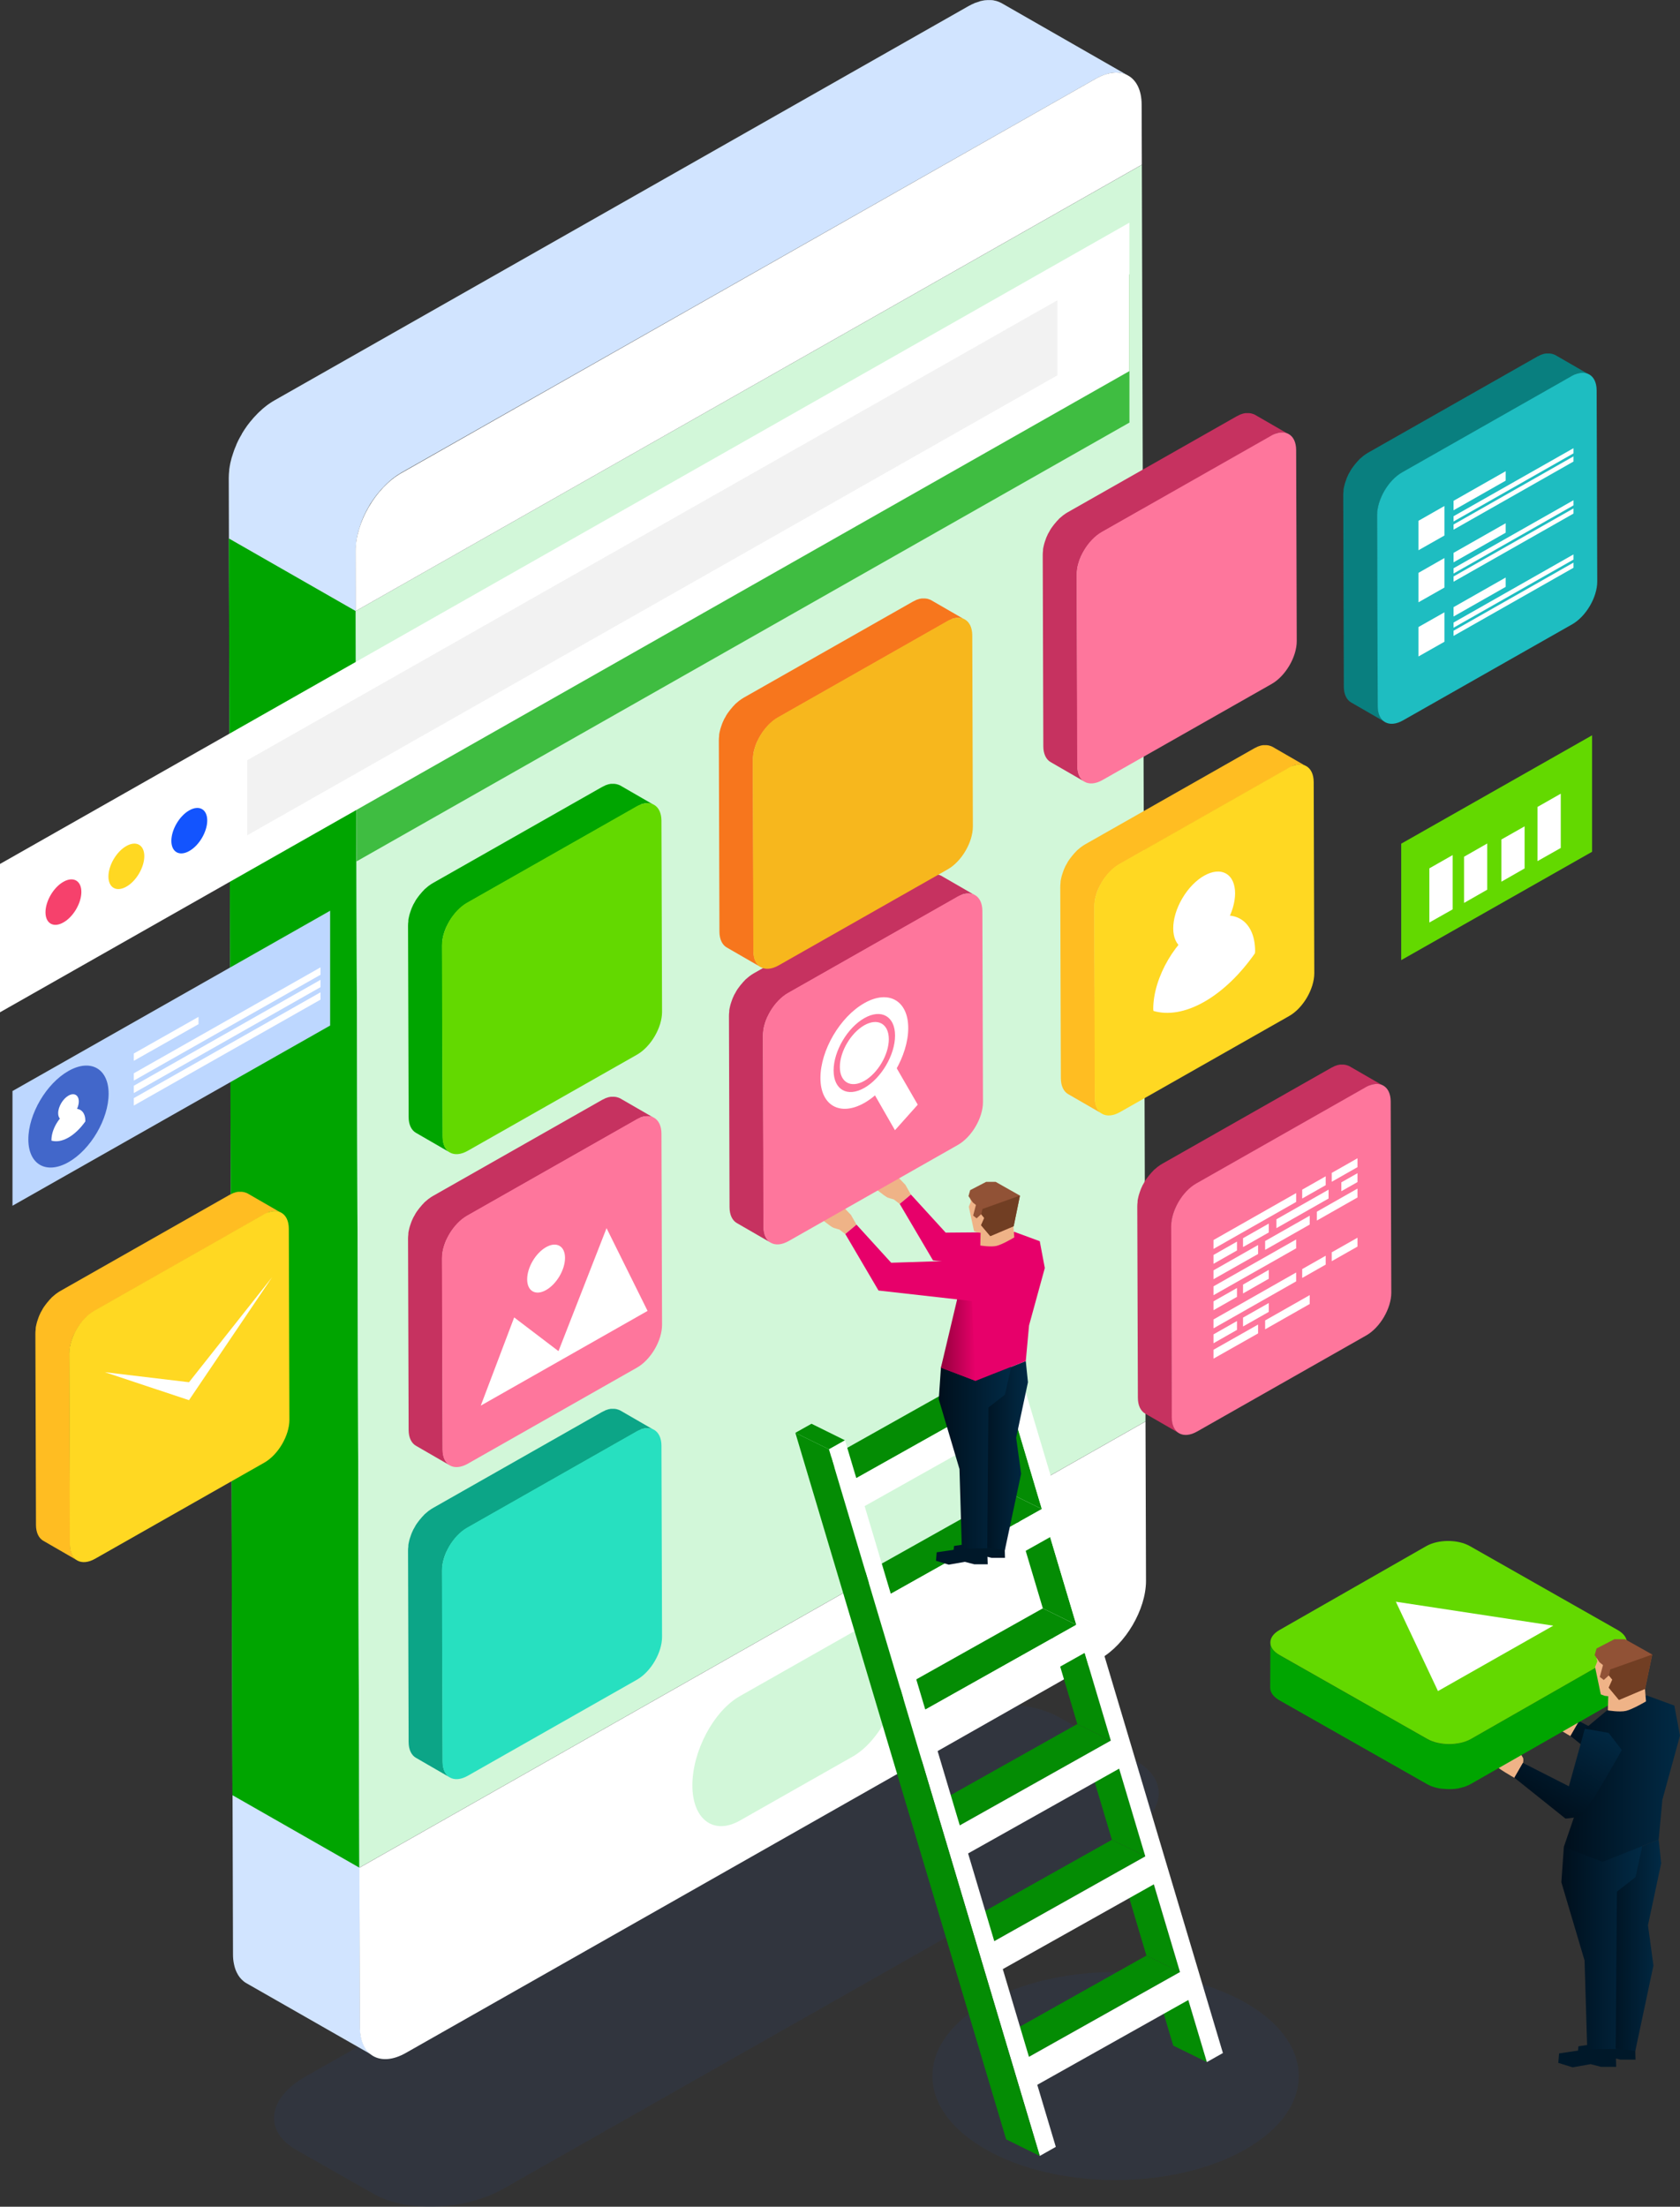 <svg width="335" height="440" viewBox="0 0 335 440" fill="none" xmlns="http://www.w3.org/2000/svg">
<rect x="0" y="0" width="335" height="440" fill="#333333" stroke="none"/>
<g clip-path="url(#clip0_3713_5556)">
<path opacity="0.21" d="M222.451 434.676C242.621 434.676 258.972 425.393 258.972 413.942C258.972 402.49 242.621 393.208 222.451 393.208C202.28 393.208 185.929 402.49 185.929 413.942C185.929 425.393 202.28 434.676 222.451 434.676Z" fill="#2E406D"/>
<path opacity="0.21" d="M224.723 365.828L100.395 436.405C92.747 440.758 81.166 441.224 74.546 437.455L59.111 428.691C52.49 424.921 53.32 418.353 60.968 414.02L185.296 343.442C192.945 339.09 204.526 338.623 211.146 342.393L226.581 351.157C233.202 354.927 232.372 361.495 224.723 365.828Z" fill="#2E406D"/>
<path d="M199.684 0.603C199.684 0.603 199.644 0.603 199.625 0.584C199.486 0.506 199.328 0.428 199.17 0.37C199.15 0.37 199.111 0.35 199.071 0.331C199.012 0.311 198.972 0.292 198.913 0.273C198.834 0.253 198.755 0.214 198.676 0.195C198.597 0.175 198.498 0.156 198.419 0.137C198.36 0.137 198.32 0.117 198.261 0.098C198.241 0.098 198.202 0.098 198.182 0.078C198.004 0.039 197.826 0.02 197.628 0.02C197.628 0.02 197.609 0.02 197.589 0.02C197.549 0.02 197.49 0.02 197.451 0.02C197.312 0.02 197.154 0.02 197.016 0.02C196.976 0.02 196.917 0.02 196.858 0.02C196.759 0.02 196.68 0.02 196.581 0.039C196.502 0.039 196.403 0.039 196.324 0.059C196.245 0.059 196.166 0.098 196.087 0.098C195.968 0.117 195.83 0.156 195.711 0.175C195.652 0.175 195.573 0.195 195.514 0.214C195.455 0.214 195.376 0.273 195.316 0.292C195.099 0.35 194.881 0.428 194.664 0.506C194.585 0.545 194.506 0.545 194.427 0.584C194.387 0.584 194.348 0.622 194.289 0.642C193.913 0.797 193.538 0.992 193.142 1.205L54.704 79.847C54.407 80.022 54.111 80.197 53.834 80.391C53.735 80.449 53.656 80.527 53.557 80.585C53.36 80.721 53.162 80.857 52.984 81.013C52.885 81.091 52.767 81.188 52.668 81.265C52.49 81.401 52.312 81.557 52.154 81.712C52.055 81.809 51.956 81.907 51.838 82.004C51.779 82.062 51.7 82.121 51.64 82.179C51.581 82.237 51.522 82.315 51.443 82.373C51.245 82.587 51.028 82.801 50.83 83.014C50.771 83.092 50.692 83.15 50.632 83.228C50.573 83.286 50.534 83.345 50.474 83.403C50.356 83.539 50.237 83.694 50.119 83.831C50.039 83.928 49.961 84.005 49.881 84.103C49.822 84.18 49.763 84.258 49.704 84.336C49.624 84.452 49.526 84.549 49.447 84.666C49.387 84.744 49.328 84.822 49.269 84.899C49.17 85.035 49.091 85.171 48.992 85.307C48.933 85.385 48.873 85.482 48.814 85.56C48.794 85.599 48.755 85.638 48.735 85.677C48.577 85.929 48.419 86.182 48.261 86.434C48.261 86.434 48.261 86.473 48.241 86.493C48.202 86.551 48.182 86.59 48.162 86.648C48.063 86.823 47.945 87.017 47.846 87.192C47.806 87.27 47.767 87.367 47.708 87.445C47.668 87.542 47.609 87.62 47.569 87.717C47.53 87.795 47.49 87.872 47.451 87.95C47.352 88.164 47.253 88.378 47.154 88.591C47.154 88.63 47.115 88.669 47.115 88.689C47.115 88.689 47.115 88.708 47.115 88.727C46.996 88.999 46.877 89.271 46.779 89.524C46.779 89.582 46.739 89.621 46.719 89.68C46.68 89.777 46.64 89.874 46.621 89.971C46.581 90.107 46.522 90.243 46.482 90.379C46.443 90.476 46.423 90.593 46.383 90.69C46.344 90.807 46.304 90.943 46.265 91.059C46.245 91.137 46.225 91.215 46.186 91.292C46.146 91.428 46.127 91.564 46.087 91.7C46.047 91.856 46.008 92.011 45.968 92.167C45.968 92.225 45.949 92.264 45.929 92.322C45.909 92.439 45.889 92.536 45.87 92.653C45.83 92.886 45.771 93.138 45.751 93.372C45.751 93.43 45.731 93.508 45.712 93.566C45.712 93.624 45.712 93.683 45.712 93.741C45.652 94.266 45.613 94.81 45.613 95.315L46.462 389.672C46.462 390.371 46.522 391.032 46.66 391.634C46.779 392.237 46.956 392.781 47.194 393.267C47.53 393.986 48.004 394.588 48.557 395.035C48.735 395.19 48.933 395.326 49.15 395.443L74.466 409.9C72.826 408.968 71.798 406.966 71.798 404.129L70.949 109.772C70.949 109.248 70.988 108.723 71.047 108.198C71.047 108.062 71.067 107.946 71.087 107.81C71.126 107.576 71.166 107.324 71.206 107.091C71.245 106.935 71.265 106.76 71.304 106.605C71.344 106.449 71.383 106.294 71.423 106.138C71.482 105.925 71.541 105.711 71.601 105.497C71.64 105.381 71.68 105.245 71.719 105.128C71.798 104.895 71.877 104.642 71.957 104.409C71.996 104.312 72.036 104.215 72.055 104.118C72.174 103.787 72.312 103.457 72.451 103.126C72.451 103.088 72.49 103.049 72.51 103.01C72.648 102.718 72.787 102.427 72.925 102.135C72.965 102.038 73.024 101.961 73.063 101.863C73.202 101.591 73.36 101.319 73.518 101.047C73.557 100.989 73.577 100.95 73.597 100.892C73.775 100.581 73.972 100.27 74.17 99.978C74.229 99.901 74.289 99.804 74.348 99.726C74.486 99.512 74.644 99.298 74.802 99.085C74.881 98.968 74.96 98.851 75.059 98.754C75.198 98.579 75.336 98.404 75.474 98.23C75.593 98.094 75.712 97.938 75.83 97.802C75.949 97.666 76.067 97.549 76.186 97.413C76.383 97.2 76.581 96.986 76.798 96.772C76.937 96.636 77.055 96.52 77.194 96.384C77.293 96.286 77.391 96.189 77.51 96.092C77.688 95.937 77.846 95.801 78.024 95.645C78.123 95.567 78.221 95.47 78.34 95.392C78.538 95.237 78.715 95.101 78.913 94.965C79.012 94.907 79.091 94.829 79.19 94.771C79.486 94.576 79.763 94.401 80.059 94.227L218.478 15.702C218.874 15.488 219.249 15.294 219.625 15.138C219.743 15.08 219.862 15.041 219.98 15.002C220.198 14.924 220.415 14.847 220.632 14.788C220.771 14.749 220.909 14.711 221.028 14.672C221.146 14.633 221.285 14.614 221.403 14.594C221.561 14.555 221.719 14.536 221.877 14.516C221.976 14.516 222.055 14.497 222.154 14.497C222.352 14.497 222.549 14.497 222.747 14.497C222.787 14.497 222.846 14.497 222.885 14.497C223.123 14.497 223.34 14.536 223.557 14.575C223.617 14.575 223.656 14.594 223.715 14.614C223.893 14.652 224.051 14.691 224.209 14.749C224.269 14.749 224.308 14.788 224.368 14.808C224.565 14.886 224.783 14.983 224.96 15.08L199.684 0.603Z" fill="#D1E4FF"/>
<path d="M71.66 372.396L46.344 357.939L45.632 107.362L70.929 121.839L71.66 372.396Z" fill="#00A500"/>
<path d="M228.419 283.416L71.66 372.396L71.482 313.827L71.423 290.995L71.087 171.76L71.008 142.242L70.929 121.839L227.688 32.859L228.419 283.416Z" fill="#D2F7D9"/>
<path d="M218.478 15.701C223.518 12.845 227.628 15.138 227.648 20.831L227.688 32.84L70.929 121.839L71.66 372.415L228.419 283.436L228.518 315.208C228.518 320.901 224.447 327.858 219.407 330.734L80.929 409.336C75.87 412.212 71.779 409.9 71.759 404.206L70.909 109.85C70.909 104.137 74.96 97.199 80.02 94.323L218.478 15.701Z" fill="white"/>
<path d="M170 350.263L147.53 363.01C142.332 365.964 138.063 362.797 138.063 355.976C138.063 349.155 142.312 341.149 147.53 338.196L170 325.448C175.198 322.495 179.466 325.662 179.466 332.483C179.466 339.303 175.217 347.309 170 350.263Z" fill="#D2F7D9"/>
<path d="M236.956 398.785L230.257 395.501L233.952 407.879L240.652 411.163L236.956 398.785Z" fill="#048C04"/>
<path d="M230.059 375.719L223.379 372.416L228.597 389.924L235.296 393.208L230.059 375.719Z" fill="#048C04"/>
<path d="M235.296 393.208L228.597 389.924L198.498 406.83L205.178 410.114L235.296 393.208Z" fill="#048C04"/>
<path d="M223.182 352.634L216.502 349.35L221.719 366.838L228.399 370.122L223.182 352.634Z" fill="#048C04"/>
<path d="M228.399 370.122L221.719 366.838L191.601 383.744L198.3 387.028L228.399 370.122Z" fill="#048C04"/>
<path d="M216.304 329.548L209.605 326.264L214.822 343.753L221.522 347.056L216.304 329.548Z" fill="#048C04"/>
<path d="M221.522 347.057L214.822 343.753L184.723 360.659L191.403 363.963L221.522 347.057Z" fill="#048C04"/>
<path d="M209.407 306.483L202.727 303.179L207.945 320.687L214.625 323.971L209.407 306.483Z" fill="#048C04"/>
<path d="M214.624 323.972L207.945 320.688L177.826 337.593L184.526 340.877L214.624 323.972Z" fill="#048C04"/>
<path d="M202.53 283.397L195.83 280.113L201.067 297.602L207.747 300.886L202.53 283.397Z" fill="#048C04"/>
<path d="M201.818 268.473L195.138 265.189L191.917 266.977L198.617 270.281L201.818 268.473Z" fill="#048C04"/>
<path d="M198.617 270.28L191.917 266.977L194.17 274.517L200.87 277.82L198.617 270.28Z" fill="#048C04"/>
<path d="M207.747 300.886L201.067 297.602L170.949 314.508L177.628 317.792L207.747 300.886Z" fill="#048C04"/>
<path d="M200.869 277.82L194.17 274.517L164.071 291.422L170.751 294.726L200.869 277.82Z" fill="#048C04"/>
<path d="M168.498 287.187L161.818 283.883L158.597 285.69L165.296 288.975L168.498 287.187Z" fill="#048C04"/>
<path d="M170.751 294.726L200.87 277.82L198.617 270.281L201.818 268.474L243.854 409.356L240.652 411.163L236.956 398.785L206.838 415.691L210.534 428.069L207.332 429.876L165.296 288.994L168.498 287.187L170.751 294.726ZM205.178 410.114L235.296 393.208L230.079 375.719L199.96 392.625L205.178 410.114ZM177.628 317.792L207.747 300.886L202.53 283.397L172.411 300.303L177.628 317.792ZM184.506 340.877L214.624 323.972L209.407 306.483L179.288 323.389L184.506 340.877ZM191.383 363.963L221.502 347.057L216.285 329.568L186.166 346.474L191.383 363.963ZM198.261 387.048L228.379 370.142L223.162 352.653L193.043 369.559L198.261 387.048Z" fill="white"/>
<path d="M165.296 288.974L158.597 285.69L200.632 426.573L207.332 429.876L165.296 288.974Z" fill="#048C04"/>
<path d="M317.47 169.836L279.407 191.444V168.223L317.47 146.615V169.836Z" fill="#63D900"/>
<path d="M285.02 173.139L289.664 170.497V181.32L285.02 183.944V173.139Z" fill="white"/>
<path d="M291.937 170.827L296.561 168.185V177.395L291.937 180.038V170.827Z" fill="white"/>
<path d="M306.581 160.897L311.225 158.254V169.078L306.581 171.701V160.897Z" fill="white"/>
<path d="M299.387 167.387L304.012 164.764V173.159L299.387 175.802V167.387Z" fill="white"/>
<path opacity="0.7" d="M225.217 54.682V84.257L71.087 171.76L71.008 142.242L225.217 54.682Z" fill="#00A500"/>
<path d="M65.83 204.484L2.49 240.414V217.542L65.83 181.593V204.484Z" fill="#BDD7FF"/>
<path d="M5.652 227.181C5.652 222.148 9.229 216.046 13.656 213.539C18.083 211.033 21.66 213.073 21.66 218.086C21.66 223.1 18.083 229.221 13.656 231.728C9.229 234.234 5.652 232.194 5.652 227.181Z" fill="#4267CA"/>
<path d="M11.601 221.953C11.601 220.671 12.53 219.097 13.656 218.455C14.783 217.814 15.711 218.339 15.711 219.621C15.711 220.904 14.783 222.478 13.656 223.119C12.53 223.76 11.601 223.236 11.601 221.953Z" fill="white"/>
<path d="M13.656 221.545C11.779 222.614 10.257 225.198 10.257 227.316C10.257 227.355 10.257 227.394 10.257 227.433C11.206 227.705 12.352 227.55 13.636 226.831C14.901 226.112 16.067 224.946 17.016 223.605C17.016 223.566 17.016 223.508 17.016 223.469C17.016 221.351 15.494 220.476 13.617 221.545H13.656Z" fill="white"/>
<path d="M39.585 204.212L26.68 211.518V210.061L39.585 202.754V204.212Z" fill="white"/>
<path d="M63.913 194.36L26.68 215.463V214.005L63.913 192.883V194.36Z" fill="white"/>
<path d="M63.913 196.828L26.68 217.95V216.493L63.913 195.37V196.828Z" fill="white"/>
<path d="M63.913 199.315L26.68 220.437V218.961L63.913 197.857V199.315Z" fill="white"/>
<path d="M181.64 238.179L180.534 236.236C180.534 236.236 179.447 235.109 179.328 234.973C179.328 234.973 178.933 234.195 178.794 233.982C178.656 233.768 177.846 233.943 177.628 234.564C177.589 235.089 178.083 235.4 178.083 235.4C178.083 235.4 176.68 235.109 176.601 235.07C176.542 235.031 175.672 234.701 175.573 234.623C175.474 234.545 175.119 234.72 175.099 234.934C175.099 234.934 175.02 234.72 174.881 234.778C174.763 234.817 174.427 235.07 174.506 235.322C174.545 235.4 174.585 235.497 174.585 235.497C174.585 235.497 174.486 235.517 174.328 235.692C174.19 235.847 174.249 236.041 174.269 236.119C174.289 236.177 174.387 236.411 174.387 236.411C174.387 236.411 174.17 236.527 174.21 236.702C174.249 236.896 175.079 237.382 175.395 237.654C175.751 237.946 176.739 238.704 177.095 238.82C177.47 238.956 178.221 239.15 178.221 239.15L179.387 240.044L181.621 238.179H181.64Z" fill="#EFB387"/>
<path d="M204.269 248.458L204.644 253.413L186.047 251.315L179.407 240.044L181.64 238.179L188.577 245.777L202.372 245.66L204.269 248.458Z" fill="#E7006A"/>
<path d="M200.395 310.621H197.727L195.85 310.155L192.648 310.719L190.079 309.922L190.237 308.251L195.237 307.493L200.316 307.435L200.395 310.621Z" fill="#001829"/>
<path d="M196.956 311.904H194.269L192.391 311.418L189.19 311.982L186.64 311.205L186.779 309.514L191.798 308.776L196.858 308.717L196.956 311.904Z" fill="#001829"/>
<path d="M204.545 271.388L204.98 275.605L202.628 286.662L203.617 293.852L200.375 309.086L196.482 308.503L194.526 275.333L204.545 271.388Z" fill="url(#paint0_linear_3713_5556)"/>
<path d="M187.628 272.69L187.194 279.006L191.324 292.919L191.798 308.775L196.858 308.717L197.075 282.95L197.095 280.657L200.395 278.073L201.64 272.535L187.628 272.69Z" fill="url(#paint1_linear_3713_5556)"/>
<path d="M208.34 252.831L205.198 264.276L204.545 271.388L197.925 273.992L194.526 275.333L187.628 272.69L189.506 267.21L190.632 263.887L191.383 251.626L195.692 248.05L202.371 245.66L207.332 247.487L208.34 252.831Z" fill="#E7006A"/>
<path d="M193.755 237.888L193.439 239.054L193.597 239.598L193.182 240.608L194.229 245.486L194.921 245.738L195.573 245.816L197.233 243.29L197.47 240.414L194.862 239.131L193.755 237.888Z" fill="#EFB387"/>
<path d="M195.553 245.174L195.474 248.342C195.474 248.342 197.569 248.692 198.715 248.419C199.881 248.147 202.253 246.729 202.253 246.729L201.996 243.523L196.542 242.979L195.553 245.174Z" fill="#EFB387"/>
<path d="M203.379 238.393L202.134 244.494L197.47 246.476L195.632 244.3L196.265 242.862L195.672 242.124L195.652 242.104L194.743 242.92L194.051 242.376L194.605 240.258L193.972 239.753L193.123 238.49L193.459 237.305L196.64 235.653H198.538L203.379 238.393Z" fill="#915236"/>
<path d="M203.379 238.393L202.134 244.494L197.47 246.476L195.632 244.3L196.265 242.862L195.672 242.124L195.909 241.055L203.379 238.393Z" fill="#713E23"/>
<path d="M194.526 275.333L187.628 272.69L190.949 258.699L193.794 259.418L194.526 275.333Z" fill="url(#paint2_linear_3713_5556)"/>
<path d="M170.79 244.183L169.684 242.24C169.684 242.24 168.597 241.113 168.478 240.977C168.478 240.977 168.083 240.2 167.945 239.986C167.806 239.772 166.996 239.947 166.779 240.569C166.739 241.094 167.233 241.404 167.233 241.404C167.233 241.404 165.83 241.113 165.751 241.074C165.692 241.035 164.822 240.705 164.723 240.627C164.624 240.549 164.269 240.724 164.249 240.938C164.249 240.938 164.17 240.724 164.032 240.783C163.913 240.822 163.577 241.074 163.656 241.327C163.696 241.404 163.735 241.502 163.735 241.502C163.735 241.502 163.636 241.521 163.478 241.696C163.34 241.851 163.399 242.046 163.419 242.123C163.439 242.182 163.538 242.415 163.538 242.415C163.538 242.415 163.32 242.532 163.36 242.706C163.399 242.901 164.229 243.387 164.545 243.659C164.901 243.95 165.889 244.708 166.245 244.824C166.621 244.961 167.372 245.155 167.372 245.155L168.538 246.049L170.771 244.183H170.79Z" fill="#EFB387"/>
<path d="M193.399 254.463L193.794 259.418L175.178 257.319L168.557 246.049L170.79 244.183L177.707 251.781L192.787 251.295L193.399 254.463Z" fill="#E7006A"/>
<path d="M225.198 73.997L0 201.841V172.265L225.198 44.402V73.997Z" fill="white"/>
<path d="M9.071 181.903C9.071 179.669 10.672 176.929 12.648 175.821C14.624 174.694 16.225 175.607 16.225 177.842C16.225 180.077 14.624 182.817 12.648 183.924C10.672 185.051 9.071 184.138 9.071 181.903Z" fill="#F6416C"/>
<path d="M21.621 174.772C21.621 172.537 23.221 169.797 25.198 168.69C27.174 167.563 28.775 168.476 28.775 170.711C28.775 172.945 27.174 175.685 25.198 176.793C23.221 177.92 21.621 177.007 21.621 174.772Z" fill="#FFD822"/>
<path d="M34.17 167.66C34.17 165.425 35.771 162.685 37.747 161.578C39.723 160.45 41.324 161.364 41.324 163.598C41.324 165.833 39.723 168.573 37.747 169.681C35.771 170.808 34.17 169.894 34.17 167.66Z" fill="#1354FE"/>
<path d="M210.85 74.833L49.289 166.552V151.589L210.85 59.87V74.833Z" fill="#F2F2F2"/>
<path d="M191.68 178.425C191.798 178.386 191.917 178.347 192.036 178.309C192.115 178.289 192.194 178.27 192.253 178.25C192.312 178.25 192.391 178.211 192.451 178.211C192.549 178.211 192.628 178.173 192.707 178.173C192.767 178.173 192.806 178.173 192.866 178.173C192.984 178.173 193.083 178.173 193.182 178.173C193.202 178.173 193.241 178.173 193.261 178.173C193.379 178.173 193.518 178.192 193.636 178.211C193.676 178.211 193.696 178.211 193.715 178.231C193.814 178.25 193.893 178.27 193.992 178.309C194.012 178.309 194.051 178.309 194.071 178.347C194.19 178.386 194.289 178.445 194.407 178.503L187.609 174.578C187.609 174.578 187.609 174.578 187.589 174.578C187.51 174.539 187.431 174.5 187.332 174.461C187.332 174.461 187.292 174.461 187.273 174.461C187.253 174.461 187.213 174.442 187.194 174.422C187.154 174.422 187.115 174.383 187.055 174.383C187.016 174.383 186.957 174.364 186.917 174.344C186.897 174.344 186.858 174.344 186.838 174.325H186.798C186.7 174.325 186.601 174.306 186.502 174.286C186.502 174.286 186.502 174.286 186.482 174.286C186.462 174.286 186.443 174.286 186.403 174.286C186.324 174.286 186.245 174.286 186.166 174.286C186.146 174.286 186.107 174.286 186.087 174.286C186.028 174.286 185.988 174.286 185.929 174.286C185.889 174.286 185.83 174.286 185.79 174.286C185.751 174.286 185.711 174.286 185.672 174.306C185.613 174.306 185.534 174.325 185.474 174.344C185.435 174.344 185.395 174.344 185.356 174.364C185.316 174.364 185.277 174.383 185.237 174.403C185.119 174.442 185 174.48 184.881 174.519C184.842 174.519 184.802 174.539 184.763 174.558C184.743 174.558 184.723 174.578 184.684 174.597C184.486 174.694 184.269 174.791 184.051 174.908L150.316 194.068C150.039 194.223 149.783 194.398 149.526 194.593C149.486 194.631 149.447 194.651 149.387 194.69C149.15 194.884 148.913 195.078 148.676 195.292C148.676 195.292 148.636 195.331 148.617 195.35C148.577 195.389 148.538 195.428 148.518 195.467C148.399 195.584 148.3 195.7 148.182 195.817C148.142 195.856 148.103 195.895 148.083 195.933C148.063 195.972 148.024 195.992 148.004 196.031C147.945 196.108 147.866 196.186 147.806 196.264C147.767 196.322 147.727 196.361 147.668 196.419C147.628 196.458 147.609 196.497 147.569 196.555C147.53 196.614 147.47 196.672 147.431 196.73C147.391 196.769 147.372 196.808 147.332 196.866C147.273 196.944 147.233 197.022 147.174 197.08C147.134 197.119 147.115 197.177 147.075 197.216C147.075 197.235 147.055 197.255 147.036 197.274C146.937 197.41 146.858 197.546 146.779 197.682C146.779 197.682 146.779 197.682 146.779 197.702C146.779 197.721 146.739 197.76 146.739 197.779C146.68 197.877 146.621 197.993 146.561 198.09C146.541 198.129 146.522 198.188 146.482 198.226C146.462 198.265 146.423 198.324 146.403 198.362C146.383 198.401 146.364 198.46 146.344 198.498C146.285 198.615 146.245 198.732 146.186 198.848C146.186 198.868 146.166 198.887 146.146 198.907C146.146 198.907 146.146 198.907 146.146 198.926C146.087 199.081 146.028 199.217 145.968 199.373C145.968 199.392 145.968 199.431 145.949 199.451C145.929 199.509 145.909 199.548 145.889 199.606C145.87 199.684 145.83 199.762 145.81 199.839C145.81 199.898 145.771 199.956 145.751 200.014C145.731 200.072 145.711 200.15 145.692 200.208C145.692 200.247 145.672 200.286 145.652 200.345C145.632 200.422 145.613 200.5 145.593 200.578C145.573 200.655 145.553 200.753 145.534 200.83C145.534 200.869 145.534 200.889 145.514 200.927C145.514 200.986 145.494 201.044 145.474 201.102C145.455 201.238 145.435 201.355 145.415 201.491C145.415 201.53 145.415 201.569 145.415 201.608C145.415 201.646 145.415 201.666 145.415 201.705C145.375 201.996 145.356 202.288 145.356 202.579L145.474 240.705C145.474 242.259 146.047 243.367 146.937 243.872L153.735 247.798C152.826 247.273 152.273 246.185 152.273 244.63L152.154 206.504C152.154 206.213 152.174 205.922 152.213 205.63C152.213 205.552 152.213 205.494 152.233 205.416C152.233 205.28 152.273 205.164 152.292 205.028C152.292 204.93 152.332 204.853 152.352 204.756C152.352 204.678 152.391 204.581 152.411 204.503C152.451 204.386 152.47 204.27 152.51 204.153C152.53 204.095 152.549 204.017 152.569 203.959C152.609 203.823 152.648 203.687 152.707 203.551C152.707 203.493 152.747 203.454 152.767 203.395C152.846 203.22 152.905 203.026 152.984 202.851C152.984 202.832 153.004 202.812 153.024 202.793C153.103 202.637 153.182 202.482 153.261 202.327C153.281 202.268 153.32 202.229 153.34 202.171C153.419 202.016 153.498 201.88 153.597 201.724C153.597 201.705 153.636 201.666 153.636 201.646C153.735 201.472 153.834 201.316 153.953 201.141C153.992 201.102 154.012 201.044 154.051 201.005C154.13 200.889 154.209 200.772 154.308 200.655C154.348 200.597 154.407 200.539 154.447 200.481C154.526 200.383 154.605 200.286 154.684 200.189C154.743 200.111 154.822 200.034 154.881 199.956C154.941 199.878 155 199.82 155.079 199.742C155.198 199.626 155.296 199.509 155.415 199.392C155.474 199.334 155.534 199.276 155.573 199.237C155.81 199.023 156.047 198.809 156.285 198.634C156.324 198.596 156.364 198.576 156.423 198.537C156.68 198.343 156.937 198.168 157.213 198.013L190.949 178.853C191.166 178.736 191.364 178.639 191.581 178.542C191.64 178.522 191.719 178.483 191.779 178.464L191.68 178.425Z" fill="#C63260"/>
<path d="M190.85 178.814C193.617 177.24 195.87 178.503 195.889 181.632L196.008 219.757C196.008 222.886 193.775 226.714 191.008 228.288L157.273 247.448C154.506 249.022 152.233 247.759 152.233 244.63L152.115 206.505C152.115 203.376 154.348 199.548 157.134 197.974L190.87 178.814H190.85Z" fill="#FE769C"/>
<path d="M172.352 200.014C167.51 202.754 163.597 209.439 163.597 214.938C163.597 220.437 167.53 222.652 172.352 219.913C177.194 217.173 181.107 210.488 181.107 204.989C181.107 199.489 177.174 197.274 172.352 200.014ZM172.352 216.92C168.972 218.844 166.225 217.289 166.225 213.442C166.225 209.594 168.972 204.93 172.352 203.007C175.731 201.083 178.478 202.637 178.478 206.485C178.478 210.333 175.731 214.996 172.352 216.92Z" fill="white"/>
<path d="M172.352 204.425C169.664 205.96 167.47 209.672 167.47 212.742C167.47 215.812 169.664 217.036 172.352 215.521C175.04 213.986 177.233 210.274 177.233 207.204C177.233 204.134 175.04 202.909 172.352 204.425Z" fill="white"/>
<path d="M183.004 220.263L178.458 225.354L173.933 217.464L178.458 212.393L183.004 220.263Z" fill="white"/>
<path d="M127.688 160.431C127.806 160.392 127.925 160.353 128.043 160.314C128.123 160.295 128.202 160.276 128.261 160.256C128.32 160.256 128.399 160.217 128.459 160.217C128.557 160.217 128.636 160.178 128.715 160.178C128.775 160.178 128.814 160.178 128.874 160.178C128.992 160.178 129.091 160.178 129.19 160.178C129.21 160.178 129.249 160.178 129.269 160.178C129.387 160.178 129.526 160.198 129.644 160.217C129.684 160.217 129.704 160.217 129.723 160.237C129.822 160.256 129.901 160.276 130 160.314C130.02 160.314 130.059 160.314 130.079 160.353C130.198 160.392 130.296 160.45 130.415 160.509L123.617 156.583C123.617 156.583 123.617 156.583 123.597 156.583C123.518 156.545 123.439 156.506 123.34 156.467C123.34 156.467 123.3 156.467 123.281 156.467C123.261 156.467 123.221 156.447 123.202 156.428C123.162 156.428 123.123 156.389 123.063 156.389C123.024 156.389 122.964 156.37 122.925 156.35C122.905 156.35 122.866 156.35 122.846 156.331H122.806C122.708 156.331 122.609 156.311 122.51 156.292C122.51 156.292 122.51 156.292 122.49 156.292C122.47 156.292 122.451 156.292 122.411 156.292C122.332 156.292 122.253 156.292 122.174 156.292C122.154 156.292 122.115 156.292 122.095 156.292C122.036 156.292 121.996 156.292 121.937 156.292C121.897 156.292 121.838 156.292 121.798 156.292C121.759 156.292 121.719 156.292 121.68 156.311C121.621 156.311 121.542 156.331 121.482 156.35C121.443 156.35 121.403 156.35 121.364 156.37C121.324 156.37 121.285 156.389 121.245 156.409C121.126 156.447 121.008 156.486 120.889 156.525C120.85 156.525 120.81 156.545 120.771 156.564C120.751 156.564 120.731 156.583 120.692 156.603C120.494 156.7 120.277 156.797 120.059 156.914L86.324 176.074C86.047 176.229 85.79 176.404 85.534 176.598C85.494 176.637 85.455 176.657 85.395 176.696C85.158 176.89 84.921 177.084 84.684 177.298C84.684 177.298 84.644 177.337 84.624 177.356C84.585 177.395 84.546 177.434 84.526 177.473C84.407 177.59 84.308 177.706 84.19 177.823C84.15 177.862 84.111 177.9 84.091 177.939C84.071 177.978 84.032 177.998 84.012 178.036C83.953 178.114 83.874 178.192 83.814 178.27C83.775 178.328 83.735 178.367 83.676 178.425C83.636 178.464 83.617 178.503 83.577 178.561C83.538 178.619 83.478 178.678 83.439 178.736C83.399 178.775 83.379 178.814 83.34 178.872C83.281 178.95 83.241 179.028 83.182 179.086C83.142 179.125 83.123 179.183 83.083 179.222C83.083 179.241 83.063 179.261 83.043 179.28C82.945 179.416 82.866 179.552 82.787 179.688C82.787 179.688 82.787 179.688 82.787 179.708C82.787 179.727 82.747 179.766 82.747 179.785C82.688 179.882 82.629 179.999 82.569 180.096C82.549 180.135 82.53 180.193 82.49 180.232C82.47 180.271 82.431 180.329 82.411 180.368C82.391 180.407 82.372 180.465 82.352 180.504C82.293 180.621 82.253 180.738 82.194 180.854C82.194 180.874 82.174 180.893 82.154 180.912C82.154 180.912 82.154 180.912 82.154 180.932C82.095 181.087 82.036 181.223 81.976 181.379C81.976 181.398 81.976 181.437 81.957 181.456C81.937 181.515 81.917 181.554 81.897 181.612C81.877 181.69 81.838 181.767 81.818 181.845C81.818 181.903 81.779 181.962 81.759 182.02C81.739 182.078 81.719 182.156 81.7 182.214C81.7 182.253 81.68 182.292 81.66 182.35C81.64 182.428 81.621 182.506 81.601 182.584C81.581 182.661 81.561 182.758 81.541 182.836C81.541 182.875 81.541 182.894 81.522 182.933C81.522 182.992 81.502 183.05 81.482 183.108C81.463 183.244 81.423 183.361 81.423 183.497C81.423 183.536 81.423 183.575 81.423 183.613C81.423 183.652 81.423 183.672 81.423 183.711C81.383 184.002 81.364 184.294 81.364 184.585L81.482 222.711C81.482 224.265 82.055 225.373 82.945 225.878L89.743 229.803C88.834 229.279 88.281 228.191 88.281 226.636L88.162 188.51C88.162 188.219 88.182 187.927 88.221 187.636C88.221 187.558 88.221 187.5 88.241 187.422C88.241 187.286 88.281 187.17 88.3 187.034C88.3 186.936 88.34 186.859 88.36 186.761C88.36 186.684 88.399 186.587 88.419 186.509C88.459 186.392 88.478 186.276 88.518 186.159C88.538 186.101 88.557 186.023 88.577 185.965C88.617 185.829 88.656 185.693 88.715 185.557C88.715 185.498 88.755 185.46 88.775 185.401C88.854 185.226 88.913 185.032 88.992 184.857C88.992 184.838 89.012 184.818 89.032 184.799C89.111 184.643 89.19 184.488 89.269 184.332C89.288 184.274 89.328 184.235 89.348 184.177C89.427 184.022 89.506 183.886 89.605 183.73C89.605 183.711 89.644 183.672 89.644 183.652C89.743 183.477 89.842 183.322 89.96 183.147C90 183.089 90.02 183.05 90.059 183.011C90.138 182.894 90.217 182.778 90.316 182.661C90.356 182.603 90.415 182.545 90.455 182.486C90.534 182.389 90.613 182.292 90.692 182.195C90.751 182.117 90.83 182.039 90.889 181.962C90.949 181.884 91.008 181.826 91.087 181.748C91.206 181.631 91.304 181.515 91.423 181.398C91.482 181.34 91.541 181.282 91.581 181.243C91.818 181.029 92.055 180.815 92.293 180.64C92.332 180.601 92.372 180.582 92.431 180.543C92.688 180.349 92.945 180.174 93.221 180.019L126.957 160.859C127.174 160.742 127.372 160.645 127.589 160.548C127.648 160.528 127.727 160.489 127.787 160.47L127.688 160.431Z" fill="#00A500"/>
<path d="M126.858 160.82C129.625 159.246 131.877 160.509 131.897 163.638L132.016 201.763C132.016 204.892 129.783 208.72 127.016 210.294L93.281 229.454C90.514 231.028 88.241 229.765 88.241 226.636L88.123 188.511C88.123 185.382 90.356 181.554 93.142 179.98L126.877 160.82H126.858Z" fill="#63D900"/>
<path d="M127.688 285.049C127.806 285.01 127.925 284.971 128.043 284.932C128.123 284.913 128.202 284.893 128.261 284.874C128.32 284.874 128.399 284.835 128.459 284.835C128.557 284.835 128.636 284.796 128.715 284.796C128.775 284.796 128.814 284.796 128.874 284.796C128.992 284.796 129.091 284.796 129.19 284.796C129.21 284.796 129.249 284.796 129.269 284.796C129.387 284.796 129.526 284.816 129.644 284.835C129.684 284.835 129.704 284.835 129.723 284.854C129.822 284.874 129.901 284.893 130 284.932C130.02 284.932 130.059 284.932 130.079 284.971C130.198 285.01 130.296 285.068 130.415 285.126L123.617 281.201C123.617 281.201 123.617 281.201 123.597 281.201C123.518 281.162 123.439 281.123 123.34 281.085C123.34 281.085 123.3 281.085 123.281 281.085C123.261 281.085 123.221 281.065 123.202 281.046C123.162 281.046 123.123 281.007 123.063 281.007C123.024 281.007 122.964 280.987 122.925 280.968C122.905 280.968 122.866 280.968 122.846 280.949H122.806C122.708 280.949 122.609 280.929 122.51 280.91C122.51 280.91 122.51 280.91 122.49 280.91C122.47 280.91 122.451 280.91 122.411 280.91C122.332 280.91 122.253 280.91 122.174 280.91C122.154 280.91 122.115 280.91 122.095 280.91C122.036 280.91 121.996 280.91 121.937 280.91C121.897 280.91 121.838 280.91 121.798 280.91C121.759 280.91 121.719 280.91 121.68 280.929C121.621 280.929 121.542 280.949 121.482 280.968C121.443 280.968 121.403 280.968 121.364 280.987C121.324 280.987 121.285 281.007 121.245 281.026C121.126 281.065 121.008 281.104 120.889 281.143C120.85 281.143 120.81 281.162 120.771 281.182C120.751 281.182 120.731 281.201 120.692 281.221C120.494 281.318 120.277 281.415 120.059 281.532L86.324 300.692C86.047 300.847 85.79 301.022 85.534 301.216C85.494 301.255 85.455 301.274 85.395 301.313C85.158 301.508 84.921 301.702 84.684 301.916C84.684 301.916 84.644 301.955 84.624 301.974C84.585 302.013 84.546 302.052 84.526 302.091C84.407 302.207 84.308 302.324 84.19 302.44C84.15 302.479 84.111 302.518 84.091 302.557C84.071 302.596 84.032 302.615 84.012 302.654C83.953 302.732 83.874 302.81 83.814 302.887C83.775 302.946 83.735 302.984 83.676 303.043C83.636 303.082 83.617 303.121 83.577 303.179C83.538 303.237 83.478 303.295 83.439 303.354C83.399 303.393 83.379 303.431 83.34 303.49C83.281 303.567 83.241 303.645 83.182 303.703C83.142 303.742 83.123 303.801 83.083 303.839C83.083 303.859 83.063 303.878 83.043 303.898C82.945 304.034 82.866 304.17 82.787 304.306C82.787 304.306 82.787 304.306 82.787 304.325C82.787 304.345 82.747 304.384 82.747 304.403C82.688 304.5 82.629 304.617 82.569 304.714C82.549 304.753 82.53 304.811 82.49 304.85C82.47 304.889 82.431 304.947 82.411 304.986C82.391 305.025 82.372 305.083 82.352 305.122C82.293 305.239 82.253 305.355 82.194 305.472C82.194 305.491 82.174 305.511 82.154 305.53C82.154 305.53 82.154 305.53 82.154 305.55C82.095 305.705 82.036 305.841 81.976 305.996C81.976 306.016 81.976 306.055 81.957 306.074C81.937 306.132 81.917 306.171 81.897 306.23C81.877 306.307 81.838 306.385 81.818 306.463C81.818 306.521 81.779 306.579 81.759 306.638C81.739 306.696 81.719 306.774 81.7 306.832C81.7 306.871 81.68 306.91 81.66 306.968C81.64 307.046 81.621 307.124 81.601 307.201C81.581 307.279 81.561 307.376 81.541 307.454C81.541 307.493 81.541 307.512 81.522 307.551C81.522 307.609 81.502 307.668 81.482 307.726C81.463 307.862 81.423 307.979 81.423 308.115C81.423 308.153 81.423 308.192 81.423 308.231C81.423 308.27 81.423 308.289 81.423 308.328C81.383 308.62 81.364 308.911 81.364 309.203L81.482 347.328C81.482 348.883 82.055 349.991 82.945 350.496L89.743 354.421C88.834 353.896 88.281 352.808 88.281 351.254L88.162 313.128C88.162 312.837 88.182 312.545 88.221 312.254C88.221 312.176 88.221 312.118 88.241 312.04C88.241 311.904 88.281 311.787 88.3 311.651C88.3 311.554 88.34 311.476 88.36 311.379C88.36 311.301 88.399 311.204 88.419 311.127C88.459 311.01 88.478 310.893 88.518 310.777C88.538 310.718 88.557 310.641 88.577 310.582C88.617 310.446 88.656 310.31 88.715 310.174C88.715 310.116 88.755 310.077 88.775 310.019C88.854 309.844 88.913 309.65 88.992 309.475C88.992 309.455 89.012 309.436 89.032 309.416C89.111 309.261 89.19 309.106 89.269 308.95C89.288 308.892 89.328 308.853 89.348 308.795C89.427 308.639 89.506 308.503 89.605 308.348C89.605 308.328 89.644 308.289 89.644 308.27C89.743 308.095 89.842 307.94 89.96 307.765C90 307.706 90.02 307.668 90.059 307.629C90.138 307.512 90.217 307.396 90.316 307.279C90.356 307.221 90.415 307.162 90.455 307.104C90.534 307.007 90.613 306.91 90.692 306.813C90.751 306.735 90.83 306.657 90.889 306.579C90.949 306.502 91.008 306.443 91.087 306.366C91.206 306.249 91.304 306.132 91.423 306.016C91.482 305.958 91.541 305.899 91.581 305.86C91.818 305.647 92.055 305.433 92.293 305.258C92.332 305.219 92.372 305.2 92.431 305.161C92.688 304.967 92.945 304.792 93.221 304.636L126.957 285.476C127.174 285.36 127.372 285.262 127.589 285.165C127.648 285.146 127.727 285.107 127.787 285.088L127.688 285.049Z" fill="#0CA587"/>
<path d="M126.858 285.438C129.625 283.864 131.877 285.127 131.897 288.255L132.016 326.381C132.016 329.509 129.783 333.338 127.016 334.912L93.281 354.072C90.514 355.646 88.241 354.382 88.241 351.254L88.123 313.128C88.123 310 90.356 306.172 93.142 304.598L126.877 285.438H126.858Z" fill="#27E0C0"/>
<path d="M254.249 86.512C254.368 86.473 254.486 86.434 254.605 86.395C254.684 86.376 254.763 86.356 254.822 86.337C254.881 86.337 254.96 86.298 255.02 86.298C255.119 86.298 255.198 86.259 255.277 86.259C255.336 86.259 255.376 86.259 255.435 86.259C255.553 86.259 255.652 86.259 255.751 86.259C255.771 86.259 255.81 86.259 255.83 86.259C255.949 86.259 256.087 86.278 256.206 86.298C256.245 86.298 256.265 86.298 256.285 86.317C256.383 86.337 256.462 86.356 256.561 86.395C256.581 86.395 256.621 86.395 256.64 86.434C256.759 86.473 256.858 86.531 256.976 86.589L250.178 82.664C250.178 82.664 250.178 82.664 250.158 82.664C250.079 82.625 250 82.586 249.901 82.547C249.901 82.547 249.862 82.547 249.842 82.547C249.822 82.547 249.783 82.528 249.763 82.509C249.723 82.509 249.684 82.47 249.625 82.47C249.585 82.47 249.526 82.45 249.486 82.431C249.466 82.431 249.427 82.431 249.407 82.411H249.368C249.269 82.411 249.17 82.392 249.071 82.373C249.071 82.373 249.071 82.373 249.051 82.373C249.032 82.373 249.012 82.373 248.972 82.373C248.893 82.373 248.814 82.373 248.735 82.373C248.715 82.373 248.676 82.373 248.656 82.373C248.597 82.373 248.557 82.373 248.498 82.373C248.459 82.373 248.399 82.373 248.36 82.373C248.32 82.373 248.281 82.373 248.241 82.392C248.182 82.392 248.103 82.411 248.044 82.431C248.004 82.431 247.964 82.431 247.925 82.45C247.885 82.45 247.846 82.47 247.806 82.489C247.688 82.528 247.569 82.567 247.451 82.606C247.411 82.606 247.372 82.625 247.332 82.645C247.312 82.645 247.293 82.664 247.253 82.683C247.055 82.781 246.838 82.878 246.621 82.994L212.885 102.154C212.609 102.31 212.352 102.485 212.095 102.679C212.055 102.718 212.016 102.737 211.957 102.776C211.719 102.971 211.482 103.165 211.245 103.379C211.245 103.379 211.206 103.417 211.186 103.437C211.146 103.476 211.107 103.515 211.087 103.554C210.968 103.67 210.87 103.787 210.751 103.903C210.711 103.942 210.672 103.981 210.652 104.02C210.632 104.059 210.593 104.078 210.573 104.117C210.514 104.195 210.435 104.272 210.376 104.35C210.336 104.409 210.296 104.447 210.237 104.506C210.198 104.545 210.178 104.583 210.138 104.642C210.099 104.7 210.04 104.758 210 104.817C209.961 104.855 209.941 104.894 209.901 104.953C209.842 105.03 209.802 105.108 209.743 105.166C209.704 105.205 209.684 105.264 209.644 105.302C209.644 105.322 209.625 105.341 209.605 105.361C209.506 105.497 209.427 105.633 209.348 105.769C209.348 105.769 209.348 105.769 209.348 105.788C209.348 105.808 209.308 105.846 209.308 105.866C209.249 105.963 209.19 106.08 209.13 106.177C209.111 106.216 209.091 106.274 209.051 106.313C209.032 106.352 208.992 106.41 208.972 106.449C208.953 106.488 208.933 106.546 208.913 106.585C208.854 106.701 208.814 106.818 208.755 106.935C208.755 106.954 208.735 106.974 208.715 106.993C208.715 106.993 208.715 106.993 208.715 107.012C208.656 107.168 208.597 107.304 208.538 107.459C208.538 107.479 208.538 107.518 208.518 107.537C208.498 107.595 208.478 107.634 208.459 107.693C208.439 107.77 208.399 107.848 208.379 107.926C208.379 107.984 208.34 108.042 208.32 108.101C208.3 108.159 208.281 108.237 208.261 108.295C208.261 108.334 208.241 108.373 208.221 108.431C208.202 108.509 208.182 108.586 208.162 108.664C208.142 108.742 208.123 108.839 208.103 108.917C208.103 108.956 208.103 108.975 208.083 109.014C208.083 109.072 208.063 109.13 208.043 109.189C208.024 109.325 207.984 109.441 207.984 109.577C207.984 109.616 207.984 109.655 207.984 109.694C207.984 109.733 207.984 109.752 207.984 109.791C207.945 110.083 207.925 110.374 207.925 110.666L208.043 148.791C208.043 150.346 208.617 151.454 209.506 151.959L216.304 155.884C215.395 155.359 214.842 154.271 214.842 152.717L214.723 114.591C214.723 114.299 214.743 114.008 214.783 113.716C214.783 113.639 214.783 113.58 214.802 113.503C214.802 113.367 214.842 113.25 214.862 113.114C214.862 113.017 214.901 112.939 214.921 112.842C214.921 112.764 214.96 112.667 214.98 112.589C215.02 112.473 215.04 112.356 215.079 112.24C215.099 112.181 215.119 112.104 215.138 112.045C215.178 111.909 215.217 111.773 215.277 111.637C215.277 111.579 215.316 111.54 215.336 111.482C215.415 111.307 215.474 111.113 215.553 110.938C215.553 110.918 215.573 110.899 215.593 110.879C215.672 110.724 215.751 110.568 215.83 110.413C215.85 110.355 215.889 110.316 215.909 110.258C215.988 110.102 216.067 109.966 216.166 109.811C216.166 109.791 216.206 109.752 216.206 109.733C216.304 109.558 216.403 109.403 216.522 109.228C216.561 109.189 216.581 109.13 216.621 109.092C216.7 108.975 216.779 108.858 216.877 108.742C216.917 108.684 216.976 108.625 217.016 108.567C217.095 108.47 217.174 108.373 217.253 108.275C217.312 108.198 217.391 108.12 217.451 108.042C217.51 107.965 217.569 107.906 217.648 107.829C217.767 107.712 217.866 107.595 217.984 107.479C218.044 107.42 218.103 107.362 218.142 107.323C218.379 107.11 218.617 106.896 218.854 106.721C218.893 106.682 218.933 106.663 218.992 106.624C219.249 106.429 219.506 106.255 219.783 106.099L253.518 86.939C253.735 86.823 253.933 86.725 254.15 86.628C254.21 86.609 254.289 86.57 254.348 86.55L254.249 86.512Z" fill="#C63260"/>
<path d="M253.419 86.9C256.186 85.326 258.439 86.59 258.459 89.718L258.577 127.844C258.577 130.972 256.344 134.8 253.577 136.374L219.842 155.534C217.075 157.108 214.802 155.845 214.802 152.717L214.684 114.591C214.684 111.463 216.917 107.634 219.704 106.06L253.439 86.9H253.419Z" fill="#FE769C"/>
<path d="M189.664 123.471C189.783 123.432 189.901 123.393 190.02 123.354C190.099 123.335 190.178 123.316 190.237 123.296C190.296 123.296 190.376 123.257 190.435 123.257C190.534 123.257 190.613 123.218 190.692 123.218C190.751 123.218 190.791 123.218 190.85 123.218C190.968 123.218 191.067 123.218 191.166 123.218C191.186 123.218 191.225 123.218 191.245 123.218C191.364 123.218 191.502 123.238 191.621 123.257C191.66 123.257 191.68 123.257 191.7 123.277C191.798 123.296 191.878 123.316 191.976 123.354C191.996 123.354 192.036 123.354 192.055 123.393C192.174 123.432 192.273 123.49 192.391 123.549L185.593 119.624C185.593 119.624 185.593 119.624 185.573 119.624C185.494 119.585 185.415 119.546 185.316 119.507C185.316 119.507 185.277 119.507 185.257 119.507C185.237 119.507 185.198 119.487 185.178 119.468C185.138 119.468 185.099 119.429 185.04 119.429C185 119.429 184.941 119.41 184.901 119.39C184.881 119.39 184.842 119.39 184.822 119.371H184.783C184.684 119.371 184.585 119.351 184.486 119.332C184.486 119.332 184.486 119.332 184.466 119.332C184.447 119.332 184.427 119.332 184.387 119.332C184.308 119.332 184.229 119.332 184.15 119.332C184.13 119.332 184.091 119.332 184.071 119.332C184.012 119.332 183.972 119.332 183.913 119.332C183.874 119.332 183.814 119.332 183.775 119.332C183.735 119.332 183.696 119.332 183.656 119.351C183.597 119.351 183.518 119.371 183.459 119.39C183.419 119.39 183.379 119.39 183.34 119.41C183.3 119.41 183.261 119.429 183.221 119.449C183.103 119.487 182.984 119.526 182.866 119.565C182.826 119.565 182.787 119.585 182.747 119.604C182.727 119.604 182.708 119.624 182.668 119.643C182.47 119.74 182.253 119.837 182.036 119.954L148.3 139.114C148.024 139.269 147.767 139.444 147.51 139.639C147.47 139.677 147.431 139.697 147.372 139.736C147.134 139.93 146.897 140.124 146.66 140.338C146.66 140.338 146.621 140.377 146.601 140.396C146.561 140.435 146.522 140.474 146.502 140.513C146.383 140.63 146.285 140.746 146.166 140.863C146.127 140.902 146.087 140.94 146.067 140.979C146.047 141.018 146.008 141.038 145.988 141.076C145.929 141.154 145.85 141.232 145.791 141.31C145.751 141.368 145.712 141.407 145.652 141.465C145.613 141.504 145.593 141.543 145.553 141.601C145.514 141.659 145.455 141.718 145.415 141.776C145.376 141.815 145.356 141.854 145.316 141.912C145.257 141.99 145.217 142.068 145.158 142.126C145.119 142.165 145.099 142.223 145.059 142.262C145.059 142.281 145.04 142.301 145.02 142.32C144.921 142.456 144.842 142.592 144.763 142.728C144.763 142.728 144.763 142.728 144.763 142.748C144.763 142.767 144.723 142.806 144.723 142.825C144.664 142.923 144.605 143.039 144.546 143.136C144.526 143.175 144.506 143.233 144.466 143.272C144.447 143.311 144.407 143.369 144.387 143.408C144.368 143.447 144.348 143.506 144.328 143.544C144.269 143.661 144.229 143.778 144.17 143.894C144.17 143.914 144.15 143.933 144.13 143.952C144.13 143.952 144.13 143.952 144.13 143.972C144.071 144.127 144.012 144.263 143.953 144.419C143.953 144.438 143.953 144.477 143.933 144.497C143.913 144.555 143.893 144.594 143.874 144.652C143.854 144.73 143.814 144.807 143.795 144.885C143.795 144.943 143.755 145.002 143.735 145.06C143.715 145.118 143.696 145.196 143.676 145.254C143.676 145.293 143.656 145.332 143.636 145.39C143.617 145.468 143.597 145.546 143.577 145.624C143.557 145.701 143.538 145.798 143.518 145.876C143.518 145.915 143.518 145.935 143.498 145.973C143.498 146.032 143.478 146.09 143.459 146.148C143.439 146.284 143.399 146.401 143.399 146.537C143.399 146.576 143.399 146.615 143.399 146.654C143.399 146.692 143.399 146.712 143.399 146.751C143.36 147.042 143.34 147.334 143.34 147.625L143.459 185.751C143.459 187.305 144.032 188.413 144.921 188.918L151.719 192.843C150.81 192.319 150.257 191.231 150.257 189.676L150.138 151.55C150.138 151.259 150.158 150.967 150.198 150.676C150.198 150.598 150.198 150.54 150.217 150.462C150.217 150.326 150.257 150.21 150.277 150.074C150.277 149.976 150.316 149.899 150.336 149.801C150.336 149.724 150.376 149.627 150.395 149.549C150.435 149.432 150.455 149.316 150.494 149.199C150.514 149.141 150.534 149.063 150.553 149.005C150.593 148.869 150.632 148.733 150.692 148.597C150.692 148.538 150.731 148.5 150.751 148.441C150.83 148.266 150.889 148.072 150.968 147.897C150.968 147.878 150.988 147.858 151.008 147.839C151.087 147.683 151.166 147.528 151.245 147.372C151.265 147.314 151.304 147.275 151.324 147.217C151.403 147.062 151.482 146.926 151.581 146.77C151.581 146.751 151.621 146.712 151.621 146.692C151.719 146.517 151.818 146.362 151.937 146.187C151.976 146.129 151.996 146.09 152.036 146.051C152.115 145.935 152.194 145.818 152.293 145.701C152.332 145.643 152.391 145.585 152.431 145.526C152.51 145.429 152.589 145.332 152.668 145.235C152.727 145.157 152.806 145.08 152.866 145.002C152.925 144.924 152.984 144.866 153.063 144.788C153.182 144.671 153.281 144.555 153.399 144.438C153.459 144.38 153.518 144.322 153.557 144.283C153.795 144.069 154.032 143.855 154.269 143.68C154.308 143.642 154.348 143.622 154.407 143.583C154.664 143.389 154.921 143.214 155.198 143.059L188.933 123.899C189.15 123.782 189.348 123.685 189.565 123.588C189.625 123.568 189.704 123.529 189.763 123.51L189.664 123.471Z" fill="#F7761D"/>
<path d="M188.834 123.86C191.601 122.286 193.854 123.549 193.874 126.678L193.992 164.803C193.992 167.932 191.759 171.76 188.992 173.334L155.257 192.494C152.49 194.068 150.217 192.805 150.217 189.676L150.099 151.551C150.099 148.422 152.332 144.594 155.119 143.02L188.854 123.86H188.834Z" fill="#F7B71D"/>
<path d="M127.688 222.827C127.806 222.789 127.925 222.75 128.043 222.711C128.123 222.691 128.202 222.672 128.261 222.653C128.32 222.653 128.399 222.614 128.459 222.614C128.557 222.614 128.636 222.575 128.715 222.575C128.775 222.575 128.814 222.575 128.874 222.575C128.992 222.575 129.091 222.575 129.19 222.575C129.21 222.575 129.249 222.575 129.269 222.575C129.387 222.575 129.526 222.594 129.644 222.614C129.684 222.614 129.704 222.614 129.723 222.633C129.822 222.653 129.901 222.672 130 222.711C130.02 222.711 130.059 222.711 130.079 222.75C130.198 222.789 130.296 222.847 130.415 222.905L123.617 218.98C123.617 218.98 123.617 218.98 123.597 218.98C123.518 218.941 123.439 218.902 123.34 218.863C123.34 218.863 123.3 218.863 123.281 218.863C123.261 218.863 123.221 218.844 123.202 218.825C123.162 218.825 123.123 218.786 123.063 218.786C123.024 218.786 122.964 218.766 122.925 218.747C122.905 218.747 122.866 218.747 122.846 218.727H122.806C122.708 218.727 122.609 218.708 122.51 218.688C122.51 218.688 122.51 218.688 122.49 218.688C122.47 218.688 122.451 218.688 122.411 218.688C122.332 218.688 122.253 218.688 122.174 218.688C122.154 218.688 122.115 218.688 122.095 218.688C122.036 218.688 121.996 218.688 121.937 218.688C121.897 218.688 121.838 218.688 121.798 218.688C121.759 218.688 121.719 218.688 121.68 218.708C121.621 218.708 121.542 218.727 121.482 218.747C121.443 218.747 121.403 218.747 121.364 218.766C121.324 218.766 121.285 218.786 121.245 218.805C121.126 218.844 121.008 218.883 120.889 218.922C120.85 218.922 120.81 218.941 120.771 218.961C120.751 218.961 120.731 218.98 120.692 218.999C120.494 219.097 120.277 219.194 120.059 219.31L86.324 238.47C86.047 238.626 85.79 238.801 85.534 238.995C85.494 239.034 85.455 239.053 85.395 239.092C85.158 239.286 84.921 239.481 84.684 239.695C84.684 239.695 84.644 239.733 84.624 239.753C84.585 239.792 84.546 239.831 84.526 239.869C84.407 239.986 84.308 240.103 84.19 240.219C84.15 240.258 84.111 240.297 84.091 240.336C84.071 240.375 84.032 240.394 84.012 240.433C83.953 240.511 83.874 240.588 83.814 240.666C83.775 240.724 83.735 240.763 83.676 240.822C83.636 240.86 83.617 240.899 83.577 240.958C83.538 241.016 83.478 241.074 83.439 241.132C83.399 241.171 83.379 241.21 83.34 241.269C83.281 241.346 83.241 241.424 83.182 241.482C83.142 241.521 83.123 241.579 83.083 241.618C83.083 241.638 83.063 241.657 83.043 241.677C82.945 241.813 82.866 241.949 82.787 242.085C82.787 242.085 82.787 242.085 82.787 242.104C82.787 242.124 82.747 242.162 82.747 242.182C82.688 242.279 82.629 242.396 82.569 242.493C82.549 242.532 82.53 242.59 82.49 242.629C82.47 242.668 82.431 242.726 82.411 242.765C82.391 242.804 82.372 242.862 82.352 242.901C82.293 243.017 82.253 243.134 82.194 243.251C82.194 243.27 82.174 243.289 82.154 243.309C82.154 243.309 82.154 243.309 82.154 243.328C82.095 243.484 82.036 243.62 81.976 243.775C81.976 243.795 81.976 243.834 81.957 243.853C81.937 243.911 81.917 243.95 81.897 244.008C81.877 244.086 81.838 244.164 81.818 244.242C81.818 244.3 81.779 244.358 81.759 244.417C81.739 244.475 81.719 244.553 81.7 244.611C81.7 244.65 81.68 244.689 81.66 244.747C81.64 244.825 81.621 244.902 81.601 244.98C81.581 245.058 81.561 245.155 81.541 245.233C81.541 245.272 81.541 245.291 81.522 245.33C81.522 245.388 81.502 245.446 81.482 245.505C81.463 245.641 81.423 245.757 81.423 245.893C81.423 245.932 81.423 245.971 81.423 246.01C81.423 246.049 81.423 246.068 81.423 246.107C81.383 246.399 81.364 246.69 81.364 246.982L81.482 285.107C81.482 286.662 82.055 287.769 82.945 288.275L89.743 292.2C88.834 291.675 88.281 290.587 88.281 289.033L88.162 250.907C88.162 250.615 88.182 250.324 88.221 250.032C88.221 249.955 88.221 249.896 88.241 249.819C88.241 249.683 88.281 249.566 88.3 249.43C88.3 249.333 88.34 249.255 88.36 249.158C88.36 249.08 88.399 248.983 88.419 248.905C88.459 248.789 88.478 248.672 88.518 248.556C88.538 248.497 88.557 248.42 88.577 248.361C88.617 248.225 88.656 248.089 88.715 247.953C88.715 247.895 88.755 247.856 88.775 247.798C88.854 247.623 88.913 247.428 88.992 247.254C88.992 247.234 89.012 247.215 89.032 247.195C89.111 247.04 89.19 246.884 89.269 246.729C89.288 246.671 89.328 246.632 89.348 246.573C89.427 246.418 89.506 246.282 89.605 246.127C89.605 246.107 89.644 246.068 89.644 246.049C89.743 245.874 89.842 245.718 89.96 245.544C90 245.485 90.02 245.446 90.059 245.408C90.138 245.291 90.217 245.174 90.316 245.058C90.356 244.999 90.415 244.941 90.455 244.883C90.534 244.786 90.613 244.689 90.692 244.591C90.751 244.514 90.83 244.436 90.889 244.358C90.949 244.28 91.008 244.222 91.087 244.144C91.206 244.028 91.304 243.911 91.423 243.795C91.482 243.736 91.541 243.678 91.581 243.639C91.818 243.425 92.055 243.212 92.293 243.037C92.332 242.998 92.372 242.979 92.431 242.94C92.688 242.745 92.945 242.57 93.221 242.415L126.957 223.255C127.174 223.138 127.372 223.041 127.589 222.944C127.648 222.925 127.727 222.886 127.787 222.866L127.688 222.827Z" fill="#C63260"/>
<path d="M126.858 223.216C129.625 221.642 131.877 222.905 131.897 226.034L132.016 264.16C132.016 267.288 129.783 271.116 127.016 272.69L93.281 291.85C90.514 293.424 88.241 292.161 88.241 289.033L88.123 250.907C88.123 247.778 90.356 243.95 93.142 242.376L126.877 223.216H126.858Z" fill="#FE769C"/>
<path d="M95.87 280.269L102.53 262.683L111.364 269.406L120.949 244.883L129.13 261.381L95.87 280.269Z" fill="white"/>
<path d="M105.119 255.085C105.119 252.714 106.798 249.857 108.893 248.672C110.968 247.487 112.668 248.439 112.668 250.81C112.668 253.18 110.988 256.037 108.893 257.222C106.818 258.408 105.119 257.455 105.119 255.085Z" fill="white"/>
<path d="M257.747 152.717C257.866 152.678 257.984 152.639 258.103 152.6C258.182 152.581 258.261 152.561 258.32 152.542C258.38 152.542 258.459 152.503 258.518 152.503C258.617 152.503 258.696 152.464 258.775 152.464C258.834 152.464 258.874 152.464 258.933 152.464C259.051 152.464 259.15 152.464 259.249 152.464C259.269 152.464 259.308 152.464 259.328 152.464C259.447 152.464 259.585 152.483 259.704 152.503C259.743 152.503 259.763 152.503 259.783 152.522C259.881 152.542 259.961 152.561 260.059 152.6C260.079 152.6 260.119 152.6 260.138 152.639C260.257 152.678 260.356 152.736 260.474 152.794L253.676 148.869C253.676 148.869 253.676 148.869 253.656 148.869C253.577 148.83 253.498 148.791 253.399 148.753C253.399 148.753 253.36 148.753 253.34 148.753C253.32 148.753 253.281 148.733 253.261 148.714C253.221 148.714 253.182 148.675 253.123 148.675C253.083 148.675 253.024 148.655 252.984 148.636C252.964 148.636 252.925 148.636 252.905 148.617H252.866C252.767 148.617 252.668 148.597 252.569 148.578C252.569 148.578 252.569 148.578 252.549 148.578C252.53 148.578 252.51 148.578 252.47 148.578C252.391 148.578 252.312 148.578 252.233 148.578C252.213 148.578 252.174 148.578 252.154 148.578C252.095 148.578 252.055 148.578 251.996 148.578C251.957 148.578 251.897 148.578 251.858 148.578C251.818 148.578 251.779 148.578 251.739 148.597C251.68 148.597 251.601 148.616 251.542 148.636C251.502 148.636 251.462 148.636 251.423 148.655C251.383 148.655 251.344 148.675 251.304 148.694C251.186 148.733 251.067 148.772 250.949 148.811C250.909 148.811 250.87 148.83 250.83 148.85C250.81 148.85 250.791 148.869 250.751 148.889C250.553 148.986 250.336 149.083 250.119 149.199L216.383 168.359C216.107 168.515 215.85 168.69 215.593 168.884C215.553 168.923 215.514 168.942 215.455 168.981C215.217 169.176 214.98 169.37 214.743 169.584C214.743 169.584 214.704 169.623 214.684 169.642C214.644 169.681 214.605 169.72 214.585 169.759C214.466 169.875 214.368 169.992 214.249 170.108C214.21 170.147 214.17 170.186 214.15 170.225C214.13 170.264 214.091 170.283 214.071 170.322C214.012 170.4 213.933 170.478 213.874 170.555C213.834 170.614 213.795 170.652 213.735 170.711C213.696 170.75 213.676 170.788 213.636 170.847C213.597 170.905 213.538 170.963 213.498 171.022C213.459 171.061 213.439 171.099 213.399 171.158C213.34 171.235 213.3 171.313 213.241 171.371C213.202 171.41 213.182 171.469 213.142 171.507C213.142 171.527 213.123 171.546 213.103 171.566C213.004 171.702 212.925 171.838 212.846 171.974C212.846 171.974 212.846 171.974 212.846 171.993C212.846 172.013 212.806 172.052 212.806 172.071C212.747 172.168 212.688 172.285 212.628 172.382C212.609 172.421 212.589 172.479 212.549 172.518C212.53 172.557 212.49 172.615 212.47 172.654C212.451 172.693 212.431 172.751 212.411 172.79C212.352 172.907 212.312 173.023 212.253 173.14C212.253 173.159 212.233 173.179 212.213 173.198C212.213 173.198 212.213 173.198 212.213 173.217C212.154 173.373 212.095 173.509 212.036 173.664C212.036 173.684 212.036 173.723 212.016 173.742C211.996 173.8 211.976 173.839 211.957 173.898C211.937 173.975 211.897 174.053 211.878 174.131C211.878 174.189 211.838 174.247 211.818 174.306C211.798 174.364 211.779 174.442 211.759 174.5C211.759 174.539 211.739 174.578 211.719 174.636C211.7 174.714 211.68 174.791 211.66 174.869C211.64 174.947 211.621 175.044 211.601 175.122C211.601 175.161 211.601 175.18 211.581 175.219C211.581 175.277 211.561 175.336 211.542 175.394C211.522 175.53 211.482 175.646 211.482 175.783C211.482 175.821 211.482 175.86 211.482 175.899C211.482 175.938 211.482 175.957 211.482 175.996C211.443 176.288 211.423 176.579 211.423 176.871L211.542 214.996C211.542 216.551 212.115 217.659 213.004 218.164L219.802 222.089C218.893 221.564 218.34 220.476 218.34 218.922L218.221 180.796C218.221 180.505 218.241 180.213 218.281 179.922C218.281 179.844 218.281 179.786 218.3 179.708C218.3 179.572 218.34 179.455 218.36 179.319C218.36 179.222 218.399 179.144 218.419 179.047C218.419 178.969 218.459 178.872 218.478 178.794C218.518 178.678 218.538 178.561 218.577 178.445C218.597 178.386 218.617 178.309 218.636 178.25C218.676 178.114 218.715 177.978 218.775 177.842C218.775 177.784 218.814 177.745 218.834 177.687C218.913 177.512 218.972 177.318 219.051 177.143C219.051 177.123 219.071 177.104 219.091 177.084C219.17 176.929 219.249 176.774 219.328 176.618C219.348 176.56 219.387 176.521 219.407 176.463C219.486 176.307 219.565 176.171 219.664 176.016C219.664 175.996 219.704 175.957 219.704 175.938C219.802 175.763 219.901 175.608 220.02 175.433C220.059 175.374 220.079 175.336 220.119 175.297C220.198 175.18 220.277 175.064 220.376 174.947C220.415 174.889 220.474 174.83 220.514 174.772C220.593 174.675 220.672 174.578 220.751 174.481C220.81 174.403 220.889 174.325 220.949 174.247C221.008 174.17 221.067 174.111 221.146 174.034C221.265 173.917 221.364 173.8 221.482 173.684C221.542 173.626 221.601 173.567 221.64 173.528C221.878 173.315 222.115 173.101 222.352 172.926C222.391 172.887 222.431 172.868 222.49 172.829C222.747 172.635 223.004 172.46 223.281 172.304L257.016 153.144C257.233 153.028 257.431 152.93 257.648 152.833C257.708 152.814 257.787 152.775 257.846 152.756L257.747 152.717Z" fill="#FFBD22"/>
<path d="M256.917 153.106C259.684 151.532 261.937 152.795 261.957 155.923L262.075 194.049C262.075 197.177 259.842 201.006 257.075 202.58L223.34 221.74C220.573 223.314 218.3 222.05 218.3 218.922L218.182 180.796C218.182 177.668 220.415 173.84 223.202 172.266L256.937 153.106H256.917Z" fill="#FFD822"/>
<path d="M244.481 184.085C246.887 179.987 246.884 175.555 244.474 174.186C242.064 172.818 238.159 175.032 235.752 179.13C233.345 183.229 233.348 187.661 235.759 189.029C238.169 190.398 242.074 188.184 244.481 184.085Z" fill="white"/>
<path d="M240.119 183.905C234.506 187.092 229.961 194.845 229.961 201.199C229.961 201.335 230 201.433 230 201.569C232.826 202.404 236.304 201.918 240.119 199.761C243.933 197.585 247.411 194.126 250.237 190.084C250.237 189.948 250.277 189.812 250.277 189.676C250.277 183.302 245.731 180.718 240.119 183.905Z" fill="white"/>
<path d="M273.103 216.415C273.221 216.376 273.34 216.337 273.459 216.298C273.538 216.279 273.617 216.259 273.676 216.24C273.735 216.24 273.814 216.201 273.874 216.201C273.972 216.201 274.051 216.162 274.13 216.162C274.19 216.162 274.229 216.162 274.289 216.162C274.407 216.162 274.506 216.162 274.605 216.162C274.625 216.162 274.664 216.162 274.684 216.162C274.802 216.162 274.941 216.182 275.059 216.201C275.099 216.201 275.119 216.201 275.138 216.221C275.237 216.24 275.316 216.259 275.415 216.298C275.435 216.298 275.474 216.298 275.494 216.337C275.613 216.376 275.712 216.434 275.83 216.493L269.032 212.567C269.032 212.567 269.032 212.567 269.012 212.567C268.933 212.528 268.854 212.49 268.755 212.451C268.755 212.451 268.715 212.451 268.696 212.451C268.676 212.451 268.636 212.431 268.617 212.412C268.577 212.412 268.538 212.373 268.478 212.373C268.439 212.373 268.379 212.354 268.34 212.334C268.32 212.334 268.281 212.334 268.261 212.315H268.221C268.123 212.315 268.024 212.295 267.925 212.276C267.925 212.276 267.925 212.276 267.905 212.276C267.885 212.276 267.866 212.276 267.826 212.276C267.747 212.276 267.668 212.276 267.589 212.276C267.569 212.276 267.53 212.276 267.51 212.276C267.451 212.276 267.411 212.276 267.352 212.276C267.312 212.276 267.253 212.276 267.213 212.276C267.174 212.276 267.134 212.276 267.095 212.295C267.036 212.295 266.957 212.315 266.897 212.334C266.858 212.334 266.818 212.334 266.779 212.354C266.739 212.354 266.7 212.373 266.66 212.392C266.542 212.431 266.423 212.47 266.304 212.509C266.265 212.509 266.225 212.528 266.186 212.548C266.166 212.548 266.146 212.567 266.107 212.587C265.909 212.684 265.692 212.781 265.474 212.898L231.739 232.058C231.462 232.213 231.206 232.388 230.949 232.582C230.909 232.621 230.87 232.641 230.81 232.68C230.573 232.874 230.336 233.068 230.099 233.282C230.099 233.282 230.059 233.321 230.04 233.34C230 233.379 229.961 233.418 229.941 233.457C229.822 233.573 229.723 233.69 229.605 233.807C229.565 233.845 229.526 233.884 229.506 233.923C229.486 233.962 229.447 233.981 229.427 234.02C229.368 234.098 229.289 234.176 229.229 234.254C229.19 234.312 229.15 234.351 229.091 234.409C229.051 234.448 229.032 234.487 228.992 234.545C228.953 234.603 228.893 234.662 228.854 234.72C228.814 234.759 228.794 234.798 228.755 234.856C228.696 234.934 228.656 235.011 228.597 235.07C228.557 235.109 228.538 235.167 228.498 235.206C228.498 235.225 228.478 235.245 228.459 235.264C228.36 235.4 228.281 235.536 228.202 235.672C228.202 235.672 228.202 235.672 228.202 235.692C228.202 235.711 228.162 235.75 228.162 235.769C228.103 235.866 228.044 235.983 227.984 236.08C227.964 236.119 227.945 236.177 227.905 236.216C227.885 236.255 227.846 236.313 227.826 236.352C227.806 236.391 227.787 236.449 227.767 236.488C227.708 236.605 227.668 236.721 227.609 236.838C227.609 236.857 227.589 236.877 227.569 236.896C227.569 236.896 227.569 236.896 227.569 236.916C227.51 237.071 227.451 237.207 227.391 237.363C227.391 237.382 227.391 237.421 227.372 237.44C227.352 237.499 227.332 237.538 227.312 237.596C227.293 237.674 227.253 237.751 227.233 237.829C227.233 237.887 227.194 237.946 227.174 238.004C227.154 238.062 227.134 238.14 227.115 238.198C227.115 238.237 227.095 238.276 227.075 238.334C227.055 238.412 227.036 238.49 227.016 238.567C226.996 238.645 226.976 238.742 226.957 238.82C226.957 238.859 226.957 238.878 226.937 238.917C226.937 238.976 226.917 239.034 226.897 239.092C226.877 239.228 226.838 239.345 226.838 239.481C226.838 239.52 226.838 239.558 226.838 239.597C226.838 239.636 226.838 239.656 226.838 239.695C226.798 239.986 226.779 240.277 226.779 240.569L226.897 278.695C226.897 280.249 227.47 281.357 228.36 281.862L235.158 285.787C234.249 285.263 233.696 284.174 233.696 282.62L233.577 244.494C233.577 244.203 233.597 243.911 233.636 243.62C233.636 243.542 233.636 243.484 233.656 243.406C233.656 243.27 233.696 243.153 233.715 243.017C233.715 242.92 233.755 242.843 233.775 242.745C233.775 242.668 233.814 242.57 233.834 242.493C233.874 242.376 233.893 242.26 233.933 242.143C233.953 242.085 233.972 242.007 233.992 241.949C234.032 241.813 234.071 241.677 234.13 241.541C234.13 241.482 234.17 241.443 234.19 241.385C234.269 241.21 234.328 241.016 234.407 240.841C234.407 240.822 234.427 240.802 234.447 240.783C234.526 240.627 234.605 240.472 234.684 240.316C234.704 240.258 234.743 240.219 234.763 240.161C234.842 240.005 234.921 239.869 235.02 239.714C235.02 239.695 235.059 239.656 235.059 239.636C235.158 239.461 235.257 239.306 235.376 239.131C235.415 239.073 235.435 239.034 235.474 238.995C235.553 238.878 235.632 238.762 235.731 238.645C235.771 238.587 235.83 238.529 235.87 238.47C235.949 238.373 236.028 238.276 236.107 238.179C236.166 238.101 236.245 238.023 236.304 237.946C236.364 237.868 236.423 237.81 236.502 237.732C236.621 237.615 236.719 237.499 236.838 237.382C236.897 237.324 236.957 237.266 236.996 237.227C237.233 237.013 237.47 236.799 237.708 236.624C237.747 236.585 237.787 236.566 237.846 236.527C238.103 236.333 238.36 236.158 238.636 236.002L272.372 216.842C272.589 216.726 272.787 216.629 273.004 216.532C273.063 216.512 273.142 216.473 273.202 216.454L273.103 216.415Z" fill="#C63260"/>
<path d="M272.273 216.804C275.04 215.23 277.293 216.493 277.312 219.621L277.431 257.747C277.431 260.876 275.198 264.704 272.431 266.278L238.696 285.438C235.929 287.012 233.656 285.749 233.656 282.62L233.538 244.494C233.538 241.366 235.771 237.538 238.557 235.964L272.293 216.804H272.273Z" fill="#FE769C"/>
<path d="M258.459 239.656L241.976 249.022V247.253L258.459 237.887V239.656Z" fill="white"/>
<path d="M250.87 250.032L241.976 255.065V253.297L250.87 248.245V250.032Z" fill="white"/>
<path d="M261.166 244.164L252.273 249.216V247.448L261.166 242.396V244.164Z" fill="white"/>
<path d="M270.692 238.762L262.589 243.367V241.599L270.692 236.994V238.762Z" fill="white"/>
<path d="M264.348 236.313L259.664 238.975V237.207L264.348 234.545V236.313Z" fill="white"/>
<path d="M270.692 232.719L265.553 235.633V233.865L270.692 230.95V232.719Z" fill="white"/>
<path d="M246.66 249.333L241.976 251.995V250.227L246.66 247.564V249.333Z" fill="white"/>
<path d="M253.004 245.738L247.866 248.653V246.885L253.004 243.97V245.738Z" fill="white"/>
<path d="M258.459 248.906L241.976 258.252V256.484L258.459 247.137V248.906Z" fill="white"/>
<path d="M246.66 258.583L241.976 261.245V259.477L246.66 256.814V258.583Z" fill="white"/>
<path d="M253.004 254.968L247.866 257.902V256.134L253.004 253.2V254.968Z" fill="white"/>
<path d="M270.692 235.692L267.47 237.518V235.75L270.692 233.923V235.692Z" fill="white"/>
<path d="M264.921 238.976L254.526 244.883V243.115L264.921 237.208V238.976Z" fill="white"/>
<path d="M258.459 255.493L241.976 264.859V263.091L258.459 253.725V255.493Z" fill="white"/>
<path d="M250.87 265.869L241.976 270.902V269.134L250.87 264.101V265.869Z" fill="white"/>
<path d="M261.166 260.001L252.273 265.054V263.285L261.166 258.233V260.001Z" fill="white"/>
<path d="M264.348 252.151L259.664 254.813V253.045L264.348 250.382V252.151Z" fill="white"/>
<path d="M270.692 248.555L265.553 251.47V249.702L270.692 246.787V248.555Z" fill="white"/>
<path d="M246.66 265.17L241.976 267.832V266.064L246.66 263.402V265.17Z" fill="white"/>
<path d="M253.004 261.575L247.866 264.49V262.721L253.004 259.807V261.575Z" fill="white"/>
<path d="M301.976 354.48C301.976 354.48 298.379 352.497 297.747 351.584C297.51 351.137 297.352 349.505 297.352 349.505L297.767 348.689L300.632 350.321L301.542 350.068C301.542 350.068 300.376 349.427 300.711 348.689C301.047 347.95 301.601 348.261 301.897 348.533C302.194 348.825 303.123 349.486 303.123 349.486C303.123 349.486 303.498 350.185 303.676 350.457C303.854 350.729 303.715 351.468 303.715 351.468L301.957 354.499L301.976 354.48Z" fill="#EFB387"/>
<path d="M313.162 346.163C313.162 346.163 309.565 344.181 308.933 343.267C308.696 342.82 308.538 341.188 308.538 341.188L308.953 340.372L311.818 342.004L312.727 341.752C312.727 341.752 311.561 341.11 311.897 340.372C312.233 339.634 312.787 339.944 313.083 340.216C313.38 340.508 314.308 341.169 314.308 341.169C314.308 341.169 314.684 341.868 314.862 342.14C315.04 342.412 314.901 343.151 314.901 343.151L313.142 346.182L313.162 346.163Z" fill="#EFB387"/>
<path d="M326.858 353.333C326.166 354.188 323.34 354.285 323.34 354.285L313.162 346.143L314.862 343.19L324.032 347.853L328.182 339.614L331.917 340.333L334.012 341.616C334.012 341.616 329.387 349.972 326.838 353.294L326.858 353.333Z" fill="url(#paint3_linear_3713_5556)"/>
<path d="M324.387 327.702C324.387 327.702 324.387 327.838 324.368 327.896C324.368 327.955 324.348 327.994 324.328 328.052C324.328 328.11 324.289 328.169 324.269 328.227C324.269 328.285 324.229 328.324 324.209 328.382C324.19 328.441 324.15 328.518 324.111 328.577C324.091 328.615 324.051 328.674 324.032 328.713C323.992 328.79 323.933 328.849 323.893 328.926C323.854 328.965 323.834 329.004 323.794 329.043C323.715 329.14 323.636 329.237 323.538 329.315C323.498 329.354 323.478 329.373 323.439 329.412C323.379 329.47 323.32 329.509 323.241 329.568C323.182 329.606 323.123 329.665 323.063 329.704C322.984 329.762 322.925 329.801 322.846 329.84C322.767 329.898 322.688 329.937 322.609 329.995L293.34 346.726C293.063 346.882 292.787 347.018 292.47 347.134C292.391 347.173 292.312 347.193 292.233 347.231C292.055 347.29 291.858 347.348 291.66 347.406C291.462 347.465 291.245 347.523 291.047 347.562C290.791 347.62 290.553 347.659 290.296 347.698C290.237 347.698 290.178 347.698 290.119 347.717C289.783 347.756 289.427 347.775 289.071 347.775C289.012 347.775 288.953 347.775 288.913 347.775C288.577 347.775 288.221 347.756 287.885 347.717C287.826 347.717 287.787 347.717 287.727 347.717C287.391 347.678 287.055 347.62 286.739 347.542C286.68 347.542 286.621 347.523 286.561 347.503C286.265 347.426 285.988 347.348 285.711 347.251C285.652 347.251 285.613 347.212 285.553 347.192C285.217 347.076 284.901 346.92 284.605 346.746L255.138 330.015C253.913 329.315 253.32 328.421 253.32 327.508L253.281 336.505C253.281 337.418 253.893 338.312 255.099 339.012L284.565 355.743C284.842 355.898 285.138 356.034 285.455 356.17H285.494C285.553 356.17 285.593 356.209 285.652 356.228C285.83 356.287 286.008 356.364 286.206 356.403C286.304 356.423 286.403 356.462 286.502 356.481C286.561 356.481 286.621 356.52 286.68 356.52C286.739 356.52 286.779 356.539 286.838 356.559C287.036 356.598 287.253 356.636 287.451 356.656C287.53 356.656 287.589 356.656 287.668 356.675C287.727 356.675 287.767 356.675 287.826 356.675C287.905 356.675 287.984 356.675 288.063 356.695C288.261 356.695 288.478 356.714 288.676 356.734C288.735 356.734 288.794 356.734 288.854 356.734C288.913 356.734 288.972 356.734 289.012 356.734C289.111 356.734 289.19 356.734 289.289 356.734C289.526 356.734 289.743 356.714 289.98 356.695C290 356.695 290.04 356.695 290.059 356.695C290.119 356.695 290.178 356.695 290.237 356.675C290.415 356.656 290.593 356.636 290.771 356.598C290.85 356.598 290.909 356.559 290.988 356.539C291.206 356.5 291.403 356.442 291.601 356.384C291.7 356.345 291.818 356.345 291.937 356.306C292.016 356.287 292.095 356.248 292.194 356.209C292.273 356.19 292.352 356.151 292.431 356.112C292.727 355.995 293.024 355.859 293.3 355.704L322.569 338.973C322.569 338.973 322.628 338.934 322.648 338.934C322.707 338.895 322.747 338.856 322.806 338.837C322.885 338.798 322.964 338.74 323.024 338.701C323.083 338.662 323.142 338.604 323.202 338.565C323.261 338.506 323.34 338.467 323.399 338.409C323.399 338.409 323.419 338.39 323.439 338.37C323.459 338.351 323.478 338.331 323.498 338.312C323.597 338.215 323.676 338.137 323.755 338.04C323.755 338.021 323.794 338.001 323.814 337.982C323.814 337.962 323.834 337.943 323.854 337.923C323.913 337.846 323.953 337.787 323.992 337.71C323.992 337.671 324.032 337.651 324.051 337.613C324.051 337.613 324.051 337.574 324.071 337.574C324.111 337.515 324.13 337.457 324.17 337.379C324.17 337.34 324.209 337.302 324.229 337.263C324.229 337.263 324.229 337.243 324.229 337.224C324.249 337.166 324.269 337.107 324.289 337.049C324.289 337.01 324.308 336.971 324.328 336.932C324.328 336.932 324.328 336.913 324.328 336.893C324.328 336.835 324.328 336.757 324.348 336.699C324.348 336.66 324.348 336.621 324.348 336.583C324.348 336.583 324.348 336.544 324.348 336.524L324.387 327.527C324.387 327.527 324.387 327.644 324.387 327.702Z" fill="#00A500"/>
<path d="M322.59 325.021C325.02 326.4 325.02 328.635 322.609 329.995L293.341 346.726C290.929 348.106 287.016 348.106 284.605 346.726L255.139 329.995C252.708 328.616 252.708 326.4 255.119 325.021L284.388 308.29C286.799 306.91 290.712 306.91 293.123 308.29L322.59 325.021Z" fill="#63D900"/>
<path d="M286.739 337.185L278.34 319.366L309.723 324.146L286.739 337.185Z" fill="white"/>
<path d="M326.126 410.677H323.123L321.028 410.153L317.451 410.774L314.585 409.9L314.743 408.015L320.356 407.179L326.028 407.121L326.126 410.677Z" fill="#001829"/>
<path d="M322.273 412.115H319.269L317.174 411.571L313.597 412.212L310.731 411.318L310.889 409.433L316.502 408.598L322.174 408.54L322.273 412.115Z" fill="#001829"/>
<path d="M330.751 366.799L331.245 371.521L328.617 383.88L329.704 391.906L326.087 408.947L321.739 408.306L319.565 371.23L330.751 366.799Z" fill="url(#paint4_linear_3713_5556)"/>
<path d="M311.838 368.257L311.344 375.311L315.968 390.895L316.502 408.598L322.174 408.54L322.411 379.741L322.431 377.176L326.127 374.281L327.49 368.082L311.838 368.257Z" fill="url(#paint5_linear_3713_5556)"/>
<path d="M316.047 344.705L320.85 340.702L328.32 338.04L333.873 340.08L335 346.065L331.482 358.871L330.751 366.799L319.565 371.23L311.838 368.257L315.198 358.424L316.047 344.705Z" fill="url(#paint6_linear_3713_5556)"/>
<path d="M318.696 329.334L318.34 330.656L318.518 331.239L318.063 332.385L319.209 337.846L320 338.137L320.731 338.215L322.569 335.378L322.826 332.172L319.921 330.734L318.696 329.334Z" fill="#EFB387"/>
<path d="M320.711 337.496L320.613 341.032C320.613 341.032 322.945 341.441 324.249 341.13C325.553 340.819 328.221 339.245 328.221 339.245L327.925 335.65L321.818 335.047L320.731 337.496H320.711Z" fill="#EFB387"/>
<path d="M329.466 329.898L328.043 336.738L322.826 338.953L320.79 336.505L321.502 334.911L320.83 334.076L320.81 334.056L319.802 334.97L319.012 334.367L319.644 331.997L318.933 331.433L317.984 330.015L318.36 328.693L321.917 326.847H324.032L329.466 329.898Z" fill="#915236"/>
<path d="M329.466 329.898L328.043 336.738L322.826 338.953L320.791 336.505L321.502 334.911L320.83 334.076L321.087 332.871L329.466 329.898Z" fill="#713E23"/>
<path d="M315.672 361.65C314.98 362.505 312.154 362.602 312.154 362.602L301.976 354.46L303.676 351.507L312.846 356.17L316.028 344.686L320.771 345.522L323.399 348.942C323.399 348.942 318.182 358.327 315.652 361.65H315.672Z" fill="url(#paint7_linear_3713_5556)"/>
<path d="M53.379 241.774C53.498 241.735 53.617 241.696 53.735 241.657C53.814 241.638 53.893 241.618 53.953 241.599C54.012 241.599 54.091 241.56 54.15 241.56C54.249 241.56 54.328 241.521 54.407 241.521C54.466 241.521 54.506 241.521 54.565 241.521C54.684 241.521 54.783 241.521 54.881 241.521C54.901 241.521 54.941 241.521 54.96 241.521C55.079 241.521 55.217 241.541 55.336 241.56C55.376 241.56 55.395 241.56 55.415 241.579C55.514 241.599 55.593 241.618 55.692 241.657C55.711 241.657 55.751 241.657 55.771 241.696C55.889 241.735 55.988 241.793 56.107 241.852L49.308 237.926C49.308 237.926 49.308 237.926 49.288 237.926C49.209 237.887 49.13 237.849 49.032 237.81C49.032 237.81 48.992 237.81 48.972 237.81C48.953 237.81 48.913 237.79 48.893 237.771C48.854 237.771 48.814 237.732 48.755 237.732C48.715 237.732 48.656 237.712 48.617 237.693C48.597 237.693 48.557 237.693 48.538 237.674H48.498C48.399 237.674 48.3 237.654 48.202 237.635C48.202 237.635 48.202 237.635 48.182 237.635C48.162 237.635 48.142 237.635 48.103 237.635C48.024 237.635 47.945 237.635 47.866 237.635C47.846 237.635 47.806 237.635 47.786 237.635C47.727 237.635 47.688 237.635 47.628 237.635C47.589 237.635 47.53 237.635 47.49 237.635C47.451 237.635 47.411 237.635 47.371 237.654C47.312 237.654 47.233 237.674 47.174 237.693C47.134 237.693 47.095 237.693 47.055 237.712C47.016 237.712 46.976 237.732 46.937 237.751C46.818 237.79 46.7 237.829 46.581 237.868C46.541 237.868 46.502 237.887 46.462 237.907C46.443 237.907 46.423 237.926 46.383 237.946C46.186 238.043 45.968 238.14 45.751 238.257L12.016 257.417C11.739 257.572 11.482 257.747 11.225 257.941C11.186 257.98 11.146 258 11.087 258.038C10.85 258.233 10.613 258.427 10.376 258.641C10.376 258.641 10.336 258.68 10.316 258.699C10.277 258.738 10.237 258.777 10.217 258.816C10.099 258.932 10 259.049 9.881 259.165C9.842 259.204 9.802 259.243 9.783 259.282C9.763 259.321 9.723 259.34 9.704 259.379C9.644 259.457 9.565 259.535 9.506 259.612C9.466 259.671 9.427 259.71 9.368 259.768C9.328 259.807 9.308 259.846 9.269 259.904C9.229 259.962 9.17 260.02 9.13 260.079C9.091 260.118 9.071 260.157 9.032 260.215C8.972 260.293 8.933 260.37 8.873 260.429C8.834 260.467 8.814 260.526 8.775 260.565C8.775 260.584 8.755 260.603 8.735 260.623C8.636 260.759 8.557 260.895 8.478 261.031C8.478 261.031 8.478 261.031 8.478 261.05C8.478 261.07 8.439 261.109 8.439 261.128C8.379 261.225 8.32 261.342 8.261 261.439C8.241 261.478 8.221 261.536 8.182 261.575C8.162 261.614 8.122 261.672 8.103 261.711C8.083 261.75 8.063 261.808 8.043 261.847C7.984 261.964 7.945 262.08 7.885 262.197C7.885 262.216 7.866 262.236 7.846 262.255C7.846 262.255 7.846 262.255 7.846 262.275C7.787 262.43 7.727 262.566 7.668 262.722C7.668 262.741 7.668 262.78 7.648 262.799C7.628 262.858 7.609 262.896 7.589 262.955C7.569 263.032 7.53 263.11 7.51 263.188C7.51 263.246 7.47 263.305 7.451 263.363C7.431 263.421 7.411 263.499 7.391 263.557C7.391 263.596 7.372 263.635 7.352 263.693C7.332 263.771 7.312 263.849 7.292 263.926C7.273 264.004 7.253 264.101 7.233 264.179C7.233 264.218 7.233 264.237 7.213 264.276C7.213 264.334 7.194 264.393 7.174 264.451C7.154 264.587 7.115 264.704 7.115 264.84C7.115 264.878 7.115 264.917 7.115 264.956C7.115 264.995 7.115 265.015 7.115 265.053C7.075 265.345 7.055 265.636 7.055 265.928L7.174 304.054C7.174 305.608 7.747 306.716 8.636 307.221L15.435 311.146C14.526 310.622 13.972 309.533 13.972 307.979L13.854 269.853C13.854 269.562 13.873 269.27 13.913 268.979C13.913 268.901 13.913 268.843 13.933 268.765C13.933 268.629 13.972 268.512 13.992 268.376C13.992 268.279 14.032 268.201 14.051 268.104C14.051 268.026 14.091 267.929 14.111 267.852C14.15 267.735 14.17 267.618 14.209 267.502C14.229 267.444 14.249 267.366 14.269 267.308C14.308 267.171 14.348 267.035 14.407 266.899C14.407 266.841 14.447 266.802 14.466 266.744C14.545 266.569 14.605 266.375 14.684 266.2C14.684 266.18 14.704 266.161 14.723 266.142C14.802 265.986 14.881 265.831 14.96 265.675C14.98 265.617 15.02 265.578 15.04 265.52C15.118 265.364 15.198 265.228 15.296 265.073C15.296 265.053 15.336 265.015 15.336 264.995C15.435 264.82 15.534 264.665 15.652 264.49C15.692 264.432 15.711 264.393 15.751 264.354C15.83 264.237 15.909 264.121 16.008 264.004C16.047 263.946 16.107 263.887 16.146 263.829C16.225 263.732 16.304 263.635 16.383 263.538C16.443 263.46 16.522 263.382 16.581 263.305C16.64 263.227 16.7 263.168 16.779 263.091C16.897 262.974 16.996 262.858 17.115 262.741C17.174 262.683 17.233 262.624 17.273 262.586C17.51 262.372 17.747 262.158 17.984 261.983C18.024 261.944 18.063 261.925 18.122 261.886C18.379 261.692 18.636 261.517 18.913 261.361L52.648 242.201C52.866 242.085 53.063 241.988 53.281 241.89C53.34 241.871 53.419 241.832 53.478 241.813L53.379 241.774Z" fill="#FFBD22"/>
<path d="M52.549 242.163C55.316 240.589 57.569 241.852 57.589 244.98L57.708 283.106C57.708 286.235 55.474 290.063 52.708 291.637L18.972 310.797C16.206 312.371 13.933 311.108 13.933 307.979L13.814 269.853C13.814 266.725 16.047 262.897 18.834 261.323L52.569 242.163H52.549Z" fill="#FFD822"/>
<path d="M20.909 273.604L37.688 275.605L54.249 254.677L37.688 279.181L20.909 273.604Z" fill="white"/>
<path d="M314.17 74.619C314.289 74.58 314.407 74.541 314.526 74.502C314.605 74.483 314.684 74.464 314.743 74.444C314.802 74.444 314.881 74.405 314.941 74.405C315.04 74.405 315.119 74.366 315.198 74.366C315.257 74.366 315.296 74.366 315.356 74.366C315.474 74.366 315.573 74.366 315.672 74.366C315.692 74.366 315.731 74.366 315.751 74.366C315.87 74.366 316.008 74.386 316.126 74.405C316.166 74.405 316.186 74.405 316.206 74.425C316.304 74.444 316.383 74.464 316.482 74.502C316.502 74.502 316.541 74.502 316.561 74.541C316.68 74.58 316.779 74.638 316.897 74.697L310.099 70.772C310.099 70.772 310.099 70.772 310.079 70.772C310 70.733 309.921 70.694 309.822 70.655C309.822 70.655 309.783 70.655 309.763 70.655C309.743 70.655 309.704 70.635 309.684 70.616C309.644 70.616 309.605 70.577 309.545 70.577C309.506 70.577 309.447 70.558 309.407 70.538C309.387 70.538 309.348 70.538 309.328 70.519H309.289C309.19 70.519 309.091 70.499 308.992 70.48C308.992 70.48 308.992 70.48 308.972 70.48C308.953 70.48 308.933 70.48 308.893 70.48C308.814 70.48 308.735 70.48 308.656 70.48C308.636 70.48 308.597 70.48 308.577 70.48C308.518 70.48 308.478 70.48 308.419 70.48C308.379 70.48 308.32 70.48 308.281 70.48C308.241 70.48 308.202 70.48 308.162 70.499C308.103 70.499 308.024 70.519 307.964 70.538C307.925 70.538 307.885 70.538 307.846 70.558C307.806 70.558 307.767 70.577 307.727 70.597C307.609 70.635 307.49 70.674 307.372 70.713C307.332 70.713 307.292 70.733 307.253 70.752C307.233 70.752 307.213 70.772 307.174 70.791C306.976 70.888 306.759 70.985 306.541 71.102L272.806 90.262C272.53 90.417 272.273 90.592 272.016 90.787C271.976 90.825 271.937 90.845 271.877 90.884C271.64 91.078 271.403 91.272 271.166 91.486C271.166 91.486 271.126 91.525 271.107 91.544C271.067 91.583 271.028 91.622 271.008 91.661C270.889 91.778 270.791 91.894 270.672 92.011C270.632 92.05 270.593 92.088 270.573 92.127C270.553 92.166 270.514 92.186 270.494 92.224C270.435 92.302 270.356 92.38 270.296 92.458C270.257 92.516 270.217 92.555 270.158 92.613C270.119 92.652 270.099 92.691 270.059 92.749C270.02 92.807 269.96 92.866 269.921 92.924C269.881 92.963 269.862 93.002 269.822 93.06C269.763 93.138 269.723 93.216 269.664 93.274C269.624 93.313 269.605 93.371 269.565 93.41C269.565 93.429 269.545 93.449 269.526 93.468C269.427 93.604 269.348 93.74 269.269 93.876C269.269 93.876 269.269 93.876 269.269 93.896C269.269 93.915 269.229 93.954 269.229 93.973C269.17 94.07 269.111 94.187 269.051 94.284C269.032 94.323 269.012 94.381 268.972 94.42C268.953 94.459 268.913 94.517 268.893 94.556C268.873 94.595 268.854 94.653 268.834 94.692C268.775 94.809 268.735 94.925 268.676 95.042C268.676 95.061 268.656 95.081 268.636 95.1C268.636 95.1 268.636 95.1 268.636 95.12C268.577 95.275 268.518 95.411 268.458 95.567C268.458 95.586 268.458 95.625 268.439 95.644C268.419 95.703 268.399 95.742 268.379 95.8C268.36 95.878 268.32 95.955 268.3 96.033C268.3 96.091 268.261 96.15 268.241 96.208C268.221 96.266 268.202 96.344 268.182 96.402C268.182 96.441 268.162 96.48 268.142 96.538C268.122 96.616 268.103 96.694 268.083 96.772C268.063 96.849 268.043 96.946 268.024 97.024C268.024 97.063 268.024 97.082 268.004 97.121C268.004 97.18 267.984 97.238 267.964 97.296C267.945 97.432 267.905 97.549 267.905 97.685C267.905 97.724 267.905 97.763 267.905 97.802C267.905 97.84 267.905 97.86 267.905 97.899C267.866 98.19 267.846 98.482 267.846 98.773L267.964 136.899C267.964 138.453 268.538 139.561 269.427 140.066L276.225 143.991C275.316 143.467 274.763 142.379 274.763 140.824L274.644 102.698C274.644 102.407 274.664 102.115 274.704 101.824C274.704 101.746 274.704 101.688 274.723 101.61C274.723 101.474 274.763 101.358 274.783 101.221C274.783 101.124 274.822 101.047 274.842 100.949C274.842 100.872 274.881 100.775 274.901 100.697C274.941 100.58 274.96 100.464 275 100.347C275.02 100.289 275.039 100.211 275.059 100.153C275.099 100.017 275.138 99.881 275.198 99.745C275.198 99.686 275.237 99.647 275.257 99.589C275.336 99.414 275.395 99.22 275.474 99.045C275.474 99.026 275.494 99.006 275.514 98.987C275.593 98.831 275.672 98.676 275.751 98.52C275.771 98.462 275.81 98.423 275.83 98.365C275.909 98.21 275.988 98.073 276.087 97.918C276.087 97.899 276.126 97.86 276.126 97.84C276.225 97.665 276.324 97.51 276.443 97.335C276.482 97.277 276.502 97.238 276.541 97.199C276.621 97.082 276.7 96.966 276.798 96.849C276.838 96.791 276.897 96.733 276.937 96.674C277.016 96.577 277.095 96.48 277.174 96.383C277.233 96.305 277.312 96.228 277.372 96.15C277.431 96.072 277.49 96.014 277.569 95.936C277.688 95.819 277.787 95.703 277.905 95.586C277.964 95.528 278.024 95.47 278.063 95.431C278.3 95.217 278.538 95.003 278.775 94.828C278.814 94.79 278.854 94.77 278.913 94.731C279.17 94.537 279.427 94.362 279.704 94.207L313.439 75.046C313.656 74.93 313.854 74.833 314.071 74.736C314.13 74.716 314.209 74.677 314.269 74.658L314.17 74.619Z" fill="#097F7F"/>
<path d="M313.34 75.008C316.107 73.434 318.36 74.697 318.379 77.826L318.498 115.951C318.498 119.08 316.265 122.908 313.498 124.482L279.763 143.642C276.996 145.216 274.723 143.953 274.723 140.824L274.605 102.699C274.605 99.57 276.838 95.742 279.625 94.168L313.36 75.008H313.34Z" fill="#1EBDC1"/>
<path d="M282.846 103.845L288.024 100.892V106.78L282.846 109.714V103.845Z" fill="white"/>
<path d="M300.237 95.839L289.842 101.746V99.861L300.237 93.954V95.839Z" fill="white"/>
<path d="M313.755 90.398L289.842 103.981V102.932L313.755 89.368V90.398Z" fill="white"/>
<path d="M313.755 92.03L289.842 105.613V104.583L313.755 91.001V92.03Z" fill="white"/>
<path d="M282.846 114.222L288.024 111.269V117.156L282.846 120.091V114.222Z" fill="white"/>
<path d="M300.237 106.216L289.842 112.123V110.238L300.237 104.331V106.216Z" fill="white"/>
<path d="M313.755 100.775L289.842 114.358V113.309L313.755 99.745V100.775Z" fill="white"/>
<path d="M313.755 102.407L289.842 115.99V114.941L313.755 101.377V102.407Z" fill="white"/>
<path d="M282.846 125.026L288.024 122.092V127.96L282.846 130.895V125.026Z" fill="white"/>
<path d="M300.237 117.02L289.842 122.928V121.062L300.237 115.155V117.02Z" fill="white"/>
<path d="M313.755 111.579L289.842 125.162V124.132L313.755 110.549V111.579Z" fill="white"/>
<path d="M313.755 113.212L289.842 126.795V125.765L313.755 112.182V113.212Z" fill="white"/>
</g>
<defs>
<linearGradient id="paint0_linear_3713_5556" x1="194.545" y1="290.237" x2="205" y2="290.237" gradientUnits="userSpaceOnUse">
<stop stop-color="#000F1C"/>
<stop offset="1" stop-color="#012A45"/>
</linearGradient>
<linearGradient id="paint1_linear_3713_5556" x1="187.194" y1="290.645" x2="201.64" y2="290.645" gradientUnits="userSpaceOnUse">
<stop stop-color="#000F1C"/>
<stop offset="1" stop-color="#012A45"/>
</linearGradient>
<linearGradient id="paint2_linear_3713_5556" x1="187.628" y1="267.016" x2="194.545" y2="267.016" gradientUnits="userSpaceOnUse">
<stop stop-color="#95003D"/>
<stop offset="1" stop-color="#E7006A"/>
</linearGradient>
<linearGradient id="paint3_linear_3713_5556" x1="318.617" y1="352.012" x2="327.93" y2="336.617" gradientUnits="userSpaceOnUse">
<stop stop-color="#000F1C"/>
<stop offset="1" stop-color="#012A45"/>
</linearGradient>
<linearGradient id="paint4_linear_3713_5556" x1="319.565" y1="387.864" x2="331.245" y2="387.864" gradientUnits="userSpaceOnUse">
<stop stop-color="#000F1C"/>
<stop offset="1" stop-color="#012A45"/>
</linearGradient>
<linearGradient id="paint5_linear_3713_5556" x1="311.344" y1="388.35" x2="327.51" y2="388.35" gradientUnits="userSpaceOnUse">
<stop stop-color="#000F1C"/>
<stop offset="1" stop-color="#012A45"/>
</linearGradient>
<linearGradient id="paint6_linear_3713_5556" x1="311.838" y1="354.635" x2="335.02" y2="354.635" gradientUnits="userSpaceOnUse">
<stop stop-color="#000F1C"/>
<stop offset="1" stop-color="#012A45"/>
</linearGradient>
<linearGradient id="paint7_linear_3713_5556" x1="307.391" y1="360.387" x2="318.247" y2="342.424" gradientUnits="userSpaceOnUse">
<stop stop-color="#000F1C"/>
<stop offset="1" stop-color="#012A45"/>
</linearGradient>
<clipPath id="clip0_3713_5556">
<rect width="335" height="440" fill="white"/>
</clipPath>
</defs>
</svg>
